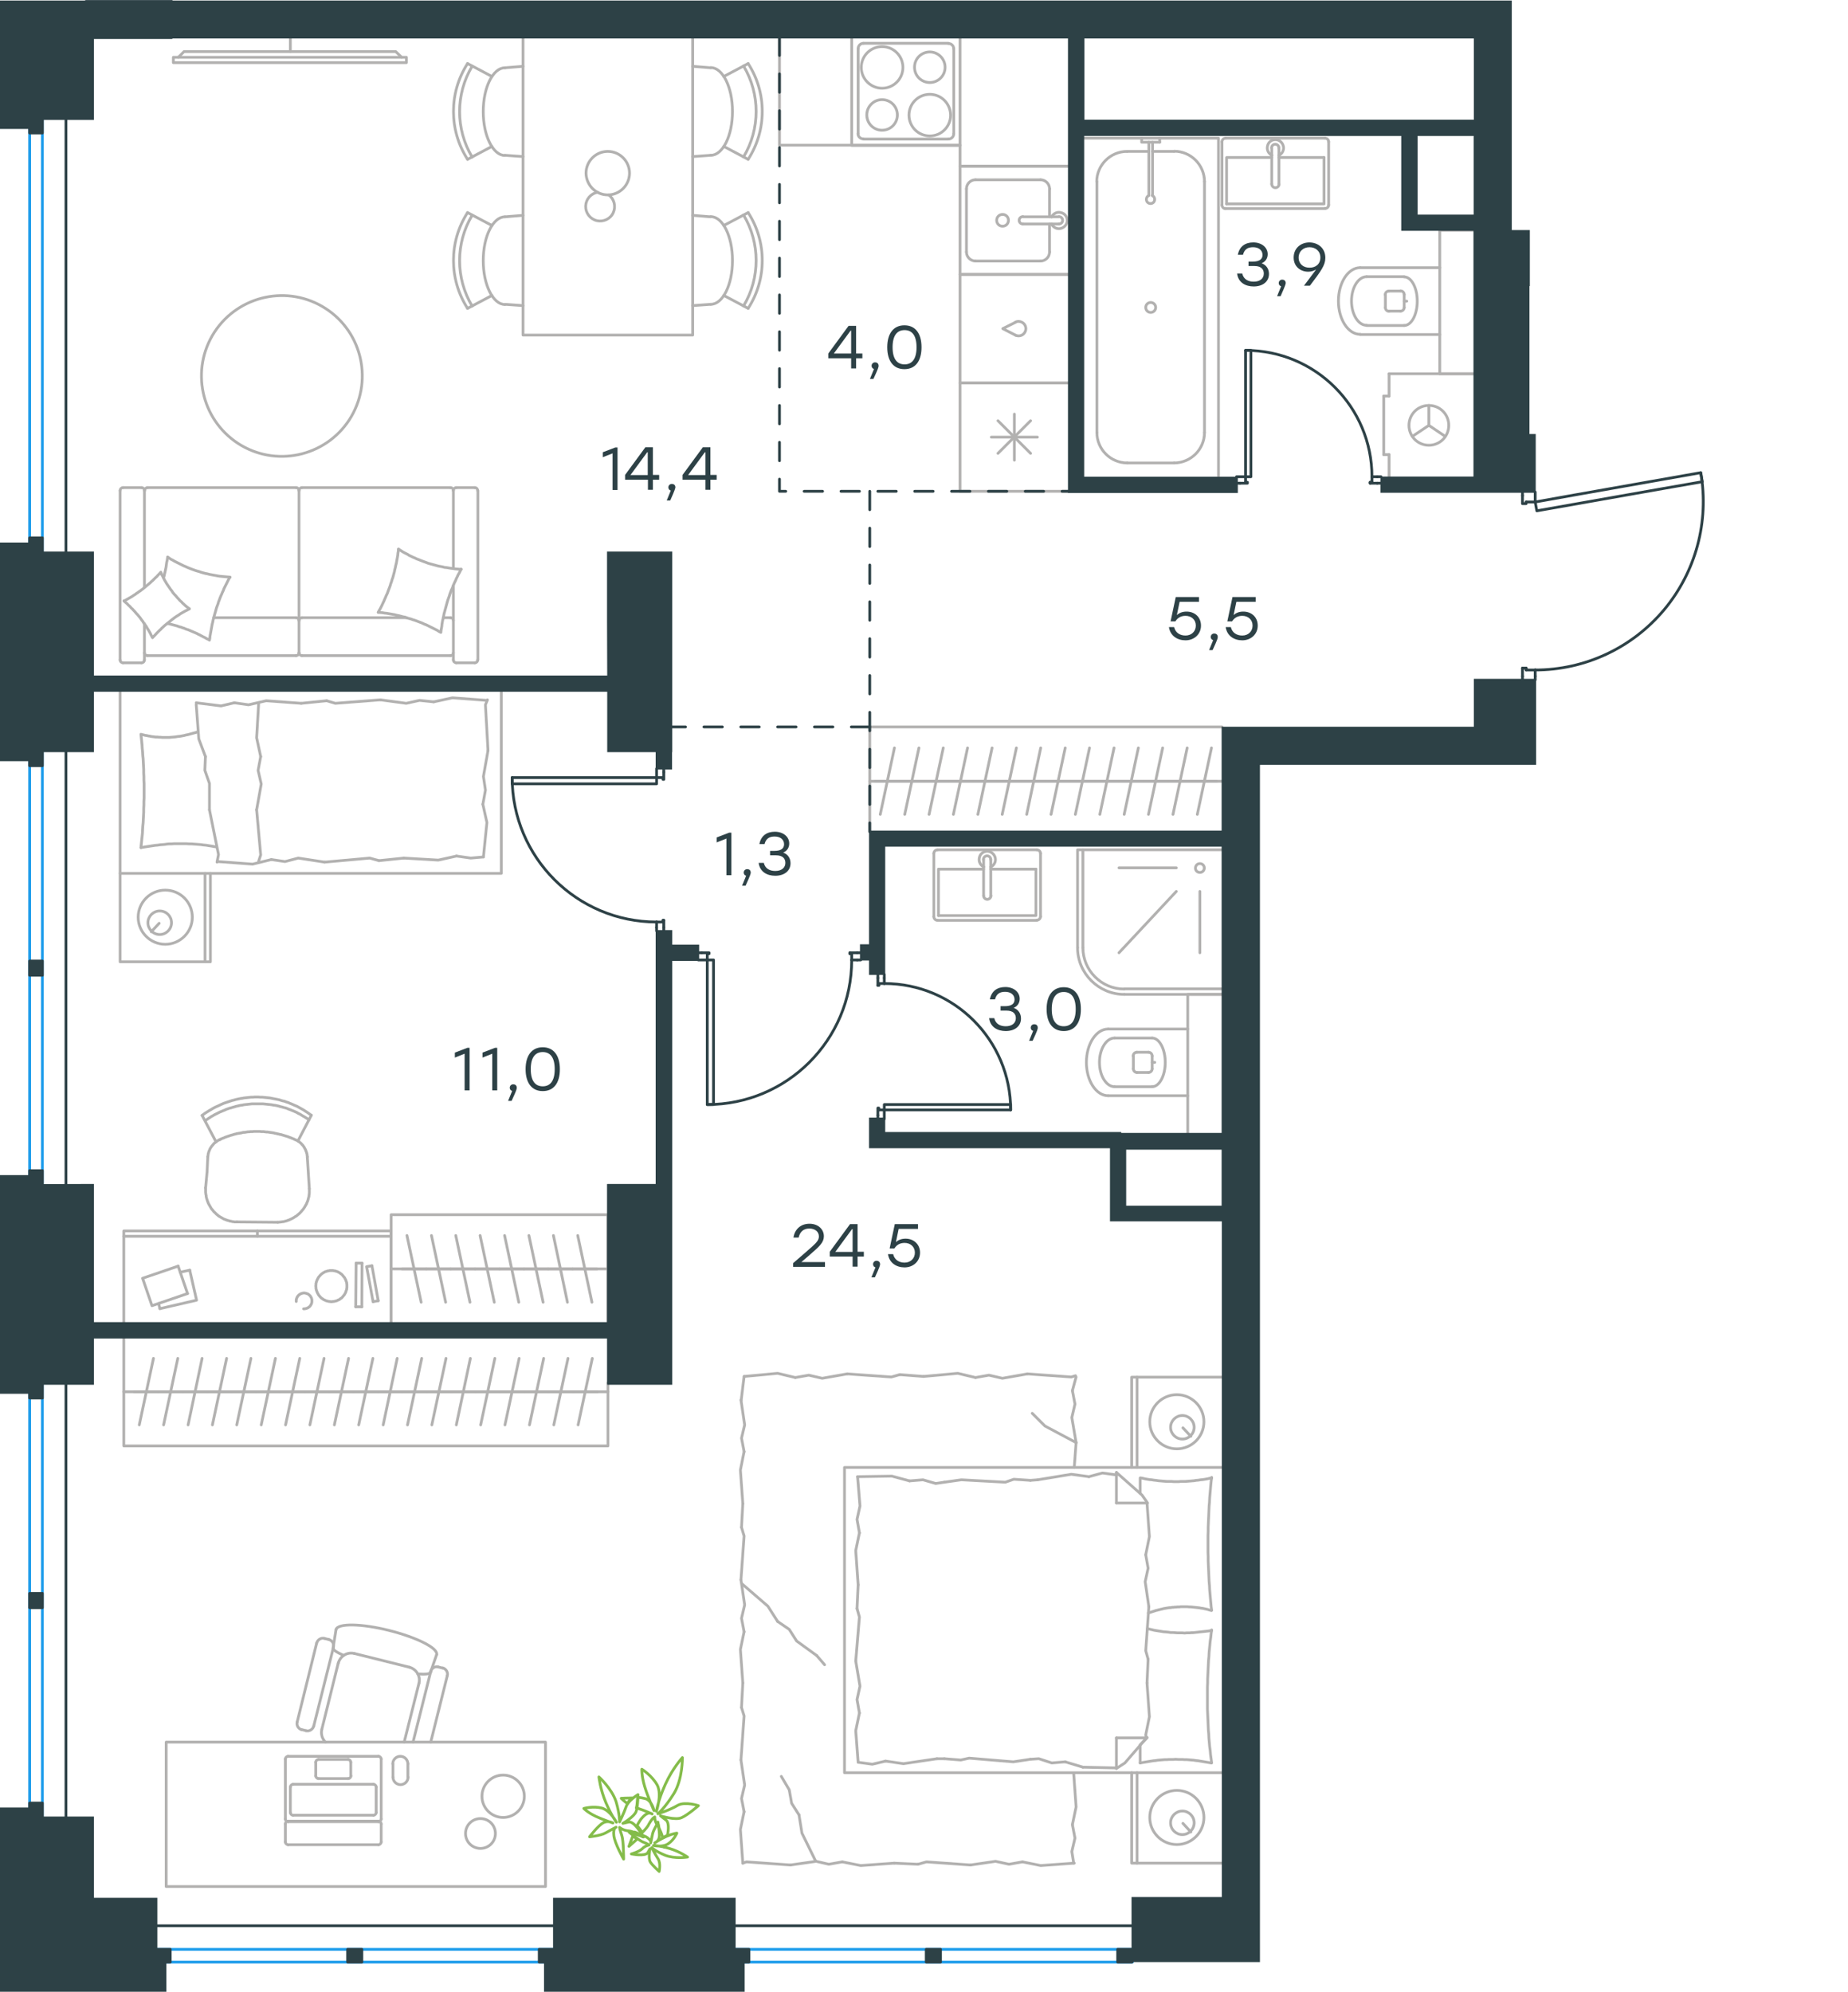 <?xml version="1.0" encoding="utf-8"?>
<!-- Generator: Adobe Illustrator 26.5.0, SVG Export Plug-In . SVG Version: 6.00 Build 0)  -->
<svg version="1.1" id="Слой_1" xmlns="http://www.w3.org/2000/svg" xmlns:xlink="http://www.w3.org/1999/xlink" x="0px" y="0px"
	 viewBox="0 0 1003.1 1081.2" style="enable-background:new 0 0 1003.1 1081.2;" xml:space="preserve">
<style type="text/css">
	.st0{fill:none;stroke:#84BC4A;stroke-width:1.5;stroke-linecap:round;stroke-linejoin:round;stroke-miterlimit:22.926;}
	.st1{fill:none;stroke:#B2B1B0;stroke-width:1.5;stroke-linecap:round;stroke-linejoin:round;stroke-miterlimit:22.926;}
	.st2{fill:none;stroke:#2D4146;stroke-width:1.5;stroke-linecap:round;stroke-linejoin:round;stroke-miterlimit:22.926;}
	.st3{fill:none;stroke:#1D9CEB;stroke-width:1.5;stroke-linecap:round;stroke-linejoin:round;stroke-miterlimit:22.926;}
	.st4{fill:#2D4146;stroke:#2D4146;stroke-miterlimit:10;}
	
		.st5{fill:none;stroke:#2D4146;stroke-width:1.5;stroke-linecap:round;stroke-linejoin:round;stroke-miterlimit:22.926;stroke-dasharray:10,10,0,0,0,0;}
	.st6{fill:#2D4146;}
</style>
<g>
	<path class="st0" d="M357.1,984.6c0,0,3.8-3.1,8.7-11c4.8-7.9,4.6-19.5,4.6-19.5s-5.3,5.7-9.3,14.6c-4,8.9-4.8,14.6-4.8,14.6
		s3.1-8.9,0.5-14.2c-2.9-5.3-8.4-8.7-8.4-8.7s-0.2,3.6,1.5,9.3c1.7,5.7,5.1,13.2,5.1,13.2s-1-5.3-4.6-6.5c-1-0.2-2.6-0.7-4.3-0.7
		c-0.2,1.7-0.2,4.1-0.7,5.7c0.2,0.2,0.7,0.2,0.7,0.2c3.8,1.2,7.9,3.1,7.9,3.1s-1.9-1.9-5.3,1.9c-1,1-1.9,2.6-2.9,4.3
		c1,1.2,2.1,2.9,2.9,3.8c1.7-1.7,3.1-3.4,3.6-4.6c1.9-3.4,3.1-3.8,3.1-3.8s-0.2,1.7,1,3.8c0.5-0.7,0.7-1,0.7-1s0.2,1.5,0.7,3.4
		c0.7,1.5,1.5,3.1,1.9,5.1c0.7-0.5,1.5-0.7,2.4-1.2l0.2-0.2c0.7-3.4,0.7-7-0.7-8.1l-3.1-2.4c0,0,8.1,2.6,11.5,1
		c3.4-1.5,9.1-6.5,9.1-6.5s-7.2-2.4-11.2-0.2C363.4,982.7,357.1,984.6,357.1,984.6z M343.2,976c-3.1,0-6,0.2-6,0.2s1.5,1.5,3.4,2.9
		C341.3,977.6,342,976.7,343.2,976z M344.4,994.5c-0.2,0.2-0.2,0.7-0.5,1c1,0.2,2.4,0.7,3.6,1l0.2-0.2
		C347.1,995.6,345.8,994.9,344.4,994.5z M343.5,996.6c-1.2,3.1-2.1,5.7-2.1,5.7s2.1-1.9,4.6-4.1
		C345.1,997.9,344.1,997.1,343.5,996.6z M360.4,1002.1c0,0.2,0.2,0.7,0.2,0.7h0.2c0-0.2,0.2-0.5,0.2-1
		C360.7,1002.1,360.7,1002.1,360.4,1002.1z"/>
	<path class="st0" d="M336.3,989c0,0,0.2-3.8-1.9-11c-2.4-7.2-9.3-13.4-9.3-13.4s0.7,6.7,3.8,14c3.1,7.2,5.7,10.6,5.7,10.6
		s-3.1-6.2-7.9-7.7c-4.8-1.2-9.8,0.2-9.8,0.2s1.9,2.1,6.5,4.3c4.6,2.1,9.3,3.6,9.3,3.6s-2.4-1.5-5.1-0.2c-2.9,1.5-7.6,7.7-7.6,7.7
		s5.7-0.5,8.7-2.1c2.9-1.7,5.7-3.1,5.7-3.1s-1.7,0.2-1.2,4.6c0.5,4.3,5.3,12.7,5.3,12.7s0-10.1-1-12.9c-1-2.9-1.2-4.3-1.2-4.3
		s1.9,1.7,5.1,1.9c2.4,0.2,5.3,2.1,7.2,3.1c0.2,0.2,0.7,0.2,0.7,0.2c-1-1.7-5.3-8.9-8.1-8.1l-3.1,0.7c0,0,6.2-3.6,7.2-6.5
		c1-2.9,1-9.1,1-9.1s-5.3,3.1-6.5,6.7C338.6,984.4,336.3,989,336.3,989z"/>
	<path class="st0" d="M353.8,1003c0,0,1.9,1.9,7.2,4.1c5.3,2.1,12.2,1,12.2,1s-4-2.9-9.6-4.6c-5.7-1.7-8.9-1.7-8.9-1.7
		s5.1,1.2,8.1-1c3.1-2.1,4.6-5.7,4.6-5.7s-2.1,0.2-5.5,1.7c-3.4,1.5-6.5,3.6-6.5,3.6s1.9-0.7,2.4-2.9s-0.7-7.9-0.7-7.9
		s-2.4,3.6-2.9,6c-0.5,2.4-1,4.8-1,4.8s0.7-1-1.9-2.9c-2.6-1.9-9.8-2.9-9.8-2.9s5.7,4.8,7.9,5.5c2.1,0.7,2.9,1.5,2.9,1.5
		s-1.9,0.2-3.6,1.9s-6,2.9-6,2.9s7.6,1.5,8.9-0.7l1.2-2.1c0,0-1,5.3,0.2,7.2s4.8,5.1,4.8,5.1s1-4.6-0.7-7
		C355.5,1006.4,353.8,1003,353.8,1003z"/>
</g>
<line class="st1" x1="660.4" y1="424.1" x2="647.1" y2="424.1"/>
<line class="st1" x1="649.9" y1="442.1" x2="657.6" y2="406"/>
<line class="st1" x1="647.1" y1="424.1" x2="633.9" y2="424.1"/>
<line class="st1" x1="636.7" y1="442.1" x2="644.4" y2="406"/>
<line class="st1" x1="633.9" y1="424.1" x2="620.7" y2="424.1"/>
<line class="st1" x1="623.4" y1="442.1" x2="631.1" y2="406"/>
<line class="st1" x1="620.7" y1="424.1" x2="607.4" y2="424.1"/>
<line class="st1" x1="610.2" y1="442.1" x2="617.9" y2="406"/>
<line class="st1" x1="607.4" y1="424.1" x2="594.2" y2="424.1"/>
<line class="st1" x1="597" y1="442.1" x2="604.7" y2="406"/>
<line class="st1" x1="594.2" y1="424.1" x2="581" y2="424.1"/>
<line class="st1" x1="583.7" y1="442.1" x2="591.4" y2="406"/>
<line class="st1" x1="581" y1="424.1" x2="567.7" y2="424.1"/>
<line class="st1" x1="570.5" y1="442.1" x2="578.2" y2="406"/>
<line class="st1" x1="567.7" y1="424.1" x2="554.5" y2="424.1"/>
<line class="st1" x1="557.3" y1="442.1" x2="564.9" y2="406"/>
<line class="st1" x1="663.3" y1="424.1" x2="472.1" y2="424.1"/>
<line class="st1" x1="554.5" y1="424.1" x2="541.3" y2="424.1"/>
<line class="st1" x1="544" y1="442.1" x2="551.7" y2="406"/>
<line class="st1" x1="541.3" y1="424.1" x2="528" y2="424.1"/>
<line class="st1" x1="530.8" y1="442.1" x2="538.5" y2="406"/>
<line class="st1" x1="528" y1="424.1" x2="514.8" y2="424.1"/>
<line class="st1" x1="517.5" y1="442.1" x2="525.2" y2="406"/>
<line class="st1" x1="514.8" y1="424.1" x2="501.5" y2="424.1"/>
<line class="st1" x1="504.3" y1="442.1" x2="512" y2="406"/>
<line class="st1" x1="501.5" y1="424.1" x2="488.3" y2="424.1"/>
<line class="st1" x1="491.1" y1="442.1" x2="498.8" y2="406"/>
<line class="st1" x1="488.3" y1="424.1" x2="475.1" y2="424.1"/>
<line class="st1" x1="477.8" y1="442.1" x2="485.5" y2="406"/>
<polyline class="st1" points="472.1,451.5 472.1,394.6 663.3,394.6 "/>
<line class="st1" x1="754" y1="246.8" x2="751.1" y2="246.8"/>
<line class="st1" x1="754" y1="215" x2="751.1" y2="215"/>
<line class="st1" x1="754" y1="258.8" x2="754" y2="246.8"/>
<line class="st1" x1="754" y1="202.9" x2="754" y2="215"/>
<polyline class="st1" points="784.5,236.9 775.6,230.9 766.6,236.9 "/>
<line class="st1" x1="775.6" y1="230.9" x2="775.6" y2="220.1"/>
<path class="st1" d="M775.6,241.7c6,0,10.8-4.8,10.8-10.8c0-6-4.8-10.8-10.8-10.8c-6,0-10.8,4.8-10.8,10.8
	C764.8,236.9,769.6,241.7,775.6,241.7"/>
<line class="st1" x1="751.1" y1="246.8" x2="751.1" y2="215"/>
<line class="st1" x1="754" y1="202.9" x2="800.1" y2="202.9"/>
<line class="st1" x1="569.7" y1="136.8" x2="569.7" y2="121.6"/>
<path class="st1" d="M544.2,122.8c1.8,0,3.2-1.4,3.2-3.2c0-1.8-1.4-3.2-3.2-3.2c-1.8,0-3.2,1.4-3.2,3.2
	C541,121.4,542.4,122.8,544.2,122.8"/>
<path class="st1" d="M555.2,117.6c-1.1,0-2,0.9-2,2c0,1.1,0.9,2,2,2"/>
<line class="st1" x1="574.8" y1="121.6" x2="555.2" y2="121.6"/>
<path class="st1" d="M574.8,121.6c1.1,0,2-0.9,2-2c0-1.1-0.9-2-2-2"/>
<line class="st1" x1="574.8" y1="117.7" x2="555.2" y2="117.7"/>
<path class="st1" d="M570.8,121.6c0.9,1.9,3,2.9,5,2.4c2-0.5,3.5-2.3,3.5-4.3c0-2.1-1.4-3.9-3.5-4.3c-2-0.5-4.1,0.5-5,2.4"/>
<path class="st1" d="M564.8,141.7c2.7,0,4.9-2.2,4.9-4.9"/>
<path class="st1" d="M569.7,102.5c0-2.7-2.2-4.9-4.9-4.9"/>
<path class="st1" d="M524.6,136.8c0,2.7,2.2,4.9,4.9,4.9"/>
<path class="st1" d="M529.5,97.6c-2.7,0-4.9,2.2-4.9,4.9"/>
<line class="st1" x1="564.8" y1="141.7" x2="529.5" y2="141.7"/>
<line class="st1" x1="524.6" y1="136.8" x2="524.6" y2="102.5"/>
<line class="st1" x1="529.5" y1="97.6" x2="564.8" y2="97.6"/>
<line class="st1" x1="569.7" y1="102.5" x2="569.7" y2="117.7"/>
<polyline class="st1" points="580,149 521.1,149 521.1,90.2 580,90.2 "/>
<line class="st1" x1="541.7" y1="246.1" x2="559.4" y2="228.4"/>
<line class="st1" x1="559.4" y1="246.1" x2="541.7" y2="228.4"/>
<line class="st1" x1="538.1" y1="237.3" x2="563.1" y2="237.3"/>
<line class="st1" x1="550.6" y1="249.8" x2="550.6" y2="224.8"/>
<line class="st1" x1="521.1" y1="207.9" x2="580" y2="207.9"/>
<polyline class="st1" points="580,266.7 521.1,266.7 521.1,207.9 "/>
<path class="st1" d="M504.7,51.2c-6.2,0-11.3,5-11.3,11.3c0,6.2,5,11.3,11.3,11.3c6.2,0,11.3-5,11.3-11.3
	C515.9,56.2,510.9,51.2,504.7,51.2"/>
<path class="st1" d="M504.7,28.2c-4.6,0-8.3,3.7-8.3,8.3c0,4.6,3.7,8.3,8.3,8.3c4.6,0,8.3-3.7,8.3-8.3C513,32,509.3,28.2,504.7,28.2
	"/>
<path class="st1" d="M478.8,25.3c-6.2,0-11.3,5-11.3,11.3c0,6.2,5.1,11.3,11.3,11.3c6.2,0,11.3-5,11.3-11.3
	C490.1,30.3,485,25.3,478.8,25.3"/>
<path class="st1" d="M478.8,54.1c-4.6,0-8.3,3.7-8.3,8.3c0,4.6,3.7,8.3,8.3,8.3c4.6,0,8.3-3.7,8.3-8.3
	C487.1,57.8,483.4,54.1,478.8,54.1"/>
<path class="st1" d="M517.7,26.5c0-1.6-1.3-2.9-2.9-2.9"/>
<path class="st1" d="M514.8,75.5c1.6,0,2.9-1.3,2.9-2.9"/>
<path class="st1" d="M468.7,23.5c-1.6,0-2.9,1.3-2.9,2.9"/>
<path class="st1" d="M465.7,72.5c0,1.6,1.3,2.9,2.9,2.9"/>
<line class="st1" x1="517.7" y1="26.5" x2="517.7" y2="72.5"/>
<line class="st1" x1="468.7" y1="23.5" x2="514.8" y2="23.5"/>
<line class="st1" x1="465.8" y1="72.5" x2="465.8" y2="26.5"/>
<line class="st1" x1="514.8" y1="75.5" x2="468.7" y2="75.5"/>
<polyline class="st1" points="521.1,20.1 521.1,78.9 462.3,78.9 462.3,20.1 "/>
<path class="st1" d="M551.3,182c1.6,0.7,3.6,0.3,4.7-1.2c1.1-1.4,1.1-3.4,0-4.8c-1.1-1.4-3.1-1.9-4.7-1.2"/>
<polyline class="st1" points="551.3,174.9 544.3,178.4 551.3,182 "/>
<line class="st1" x1="521.1" y1="149" x2="580" y2="149"/>
<polyline class="st1" points="580,207.9 521.1,207.9 521.1,149 "/>
<line class="st1" x1="606" y1="959.7" x2="587.8" y2="959.3"/>
<polyline class="st1" points="442.8,1010.4 435.3,995.1 433.7,985.2 "/>
<polyline class="st1" points="433.7,985.2 429.7,978.9 428.4,971.6 424.1,964.3 "/>
<polyline class="st1" points="584.1,783.1 567.2,774.1 560.3,767.2 "/>
<polyline class="st1" points="402.9,859.9 416.8,871.9 422.1,880.2 "/>
<line class="st1" x1="443.3" y1="898.7" x2="447.6" y2="903.7"/>
<polyline class="st1" points="422.1,880.2 428.4,884.5 432.4,890.8 443.3,898.7 "/>
<line class="st1" x1="584.1" y1="747.5" x2="582.1" y2="754.9"/>
<line class="st1" x1="584.1" y1="783.1" x2="583.1" y2="796.6"/>
<polyline class="st1" points="582.1,754.9 583.5,762.2 581.8,769.5 584.1,783.1 "/>
<polyline class="st1" points="501.3,747.2 519.9,745.5 529.5,747.8 "/>
<polyline class="st1" points="557.7,745.8 581.5,747.5 583.8,746.8 "/>
<polyline class="st1" points="529.5,747.8 536.8,746.5 544.1,748.2 557.7,745.8 "/>
<polyline class="st1" points="403.9,747.2 422.1,745.5 431.7,747.8 "/>
<polyline class="st1" points="459.9,745.8 483.8,747.5 488.4,746.2 "/>
<polyline class="st1" points="431.7,747.8 439,746.5 446.3,748.2 459.9,745.8 "/>
<line class="st1" x1="488.4" y1="746.2" x2="501.3" y2="747.2"/>
<polyline class="st1" points="403.2,816.2 401.9,798 403.9,788 "/>
<polyline class="st1" points="403.9,788 402.5,780.7 404.2,773.5 402.2,759.9 "/>
<line class="st1" x1="402.3" y1="760.3" x2="403.9" y2="747.2"/>
<polyline class="st1" points="403.2,913.6 401.9,895.4 403.9,885.8 "/>
<polyline class="st1" points="402.2,857.6 403.9,833.8 402.5,829.1 "/>
<polyline class="st1" points="403.9,885.8 402.5,878.5 404.2,871.2 402.2,857.6 "/>
<line class="st1" x1="402.5" y1="829.1" x2="403.2" y2="816.2"/>
<polyline class="st1" points="403.2,1011.4 401.9,993.1 403.9,983.5 "/>
<polyline class="st1" points="402.2,955.4 403.9,931.5 402.5,926.9 "/>
<polyline class="st1" points="403.9,983.5 402.5,976.3 404.2,969 402.2,955.4 "/>
<line class="st1" x1="402.5" y1="926.9" x2="403.2" y2="913.6"/>
<polyline class="st1" points="485.4,1011.4 467.2,1012.7 457.2,1010.7 "/>
<polyline class="st1" points="429.1,1012.4 405.2,1010.7 403.2,1011.4 "/>
<polyline class="st1" points="457.2,1010.7 449.9,1012 443,1010.4 429.1,1012.4 "/>
<polyline class="st1" points="583.1,1011.4 564.9,1012.7 555,1010.7 "/>
<polyline class="st1" points="526.8,1012.4 502.9,1010.7 498.3,1012 "/>
<polyline class="st1" points="555,1010.7 547.7,1012 540.4,1010.4 526.8,1012.4 "/>
<line class="st1" x1="498.3" y1="1012" x2="485.4" y2="1011.4"/>
<polyline class="st1" points="582.8,962.7 584.1,980.9 582.1,990.5 "/>
<polyline class="st1" points="582.1,990.5 583.5,997.8 581.8,1005.1 582.8,1011.4 "/>
<polyline class="st1" points="622.6,913.6 623.9,931.9 621.9,941.8 622.2,943.4 "/>
<polyline class="st1" points="622.6,815.9 623.9,834.1 621.9,844 "/>
<polyline class="st1" points="623.6,872.2 621.9,896.1 623.2,900.7 "/>
<polyline class="st1" points="621.9,844 623.2,851.3 621.6,858.6 623.6,872.2 "/>
<line class="st1" x1="623.2" y1="900.7" x2="622.6" y2="913.6"/>
<polyline class="st1" points="618.9,957 620.1,956.8 621.3,956.6 622.5,956.4 623.7,956.2 624.9,956 626.1,955.8 627.3,955.7 
	628.5,955.5 629.7,955.4 630.9,955.3 632.2,955.2 633.4,955.2 634.6,955.1 635.8,955.1 637,955.1 638.1,955 639.4,955.1 
	640.6,955.1 641.8,955.1 643,955.2 644.3,955.2 645.5,955.3 646.7,955.4 647.9,955.5 649.1,955.7 650.3,955.8 651.4,956 
	652.6,956.2 653.8,956.4 655,956.6 656.2,956.8 657.4,957 "/>
<polyline class="st1" points="657.7,957 657.4,954.8 657.1,952.6 656.9,950.3 656.6,948.1 656.4,945.8 656.2,943.6 656.1,941.3 
	655.9,939.1 655.8,936.8 655.7,934.6 655.6,932.3 655.5,930.1 655.4,927.8 655.4,925.5 655.4,923.2 655.4,920.9 655.4,919.3 
	655.4,917.7 655.4,915.6 655.5,913.6 655.5,911.5 655.6,909.5 655.7,907.4 655.8,905.3 655.9,903.3 656,901.2 656.2,899.2 
	656.3,897.1 656.5,895 656.7,893 656.9,890.9 657.2,888.9 657.4,886.8 657.7,884.8 "/>
<polyline class="st1" points="563.3,803.3 581.5,800.3 591.1,801.6 "/>
<polyline class="st1" points="591.1,801.6 598.4,799.6 605.7,800.6 606.3,800.6 "/>
<line class="st1" x1="559.3" y1="803.6" x2="563.3" y2="803.3"/>
<polyline class="st1" points="512.6,804.6 521.8,803.3 545.7,804.6 550.3,803 559.3,803.6 "/>
<polyline class="st1" points="465.5,801.6 484.1,801.3 493.7,803.9 "/>
<polyline class="st1" points="493.7,803.9 501,803.3 507.9,805.3 512.6,804.6 "/>
<polyline class="st1" points="508.6,954.7 490.4,957.4 480.7,956 "/>
<polyline class="st1" points="480.7,956 473.5,957.7 466.2,956.7 "/>
<line class="st1" x1="512.6" y1="954.7" x2="508.6" y2="954.7"/>
<polyline class="st1" points="559.3,955 550,956.4 526.1,954.4 521.5,955.4 512.6,954.7 "/>
<line class="st1" x1="587.8" y1="959.3" x2="578.2" y2="956.4"/>
<polyline class="st1" points="578.2,956.4 570.9,957 563.9,954.7 559.3,955 "/>
<polyline class="st1" points="657.7,885.1 655.8,885.4 654,885.6 652.1,885.8 651.2,885.9 650.3,886 649.4,886.1 648.4,886.2 
	647.5,886.3 646.6,886.3 645.7,886.4 644.9,886.4 644,886.4 643.1,886.5 641.8,886.4 640.5,886.4 639.2,886.4 637.9,886.3 
	636.7,886.2 635.4,886.2 634.1,886 632.9,885.9 631.6,885.8 630.4,885.6 629.1,885.4 627.9,885.2 626.6,885 625.4,884.7 
	624.1,884.4 622.9,884.1 "/>
<polyline class="st1" points="657.7,802.3 656.5,802.5 655.3,802.8 654.1,803 652.9,803.2 651.7,803.3 650.5,803.5 649.3,803.6 
	648.1,803.8 646.9,803.9 645.7,804 644.4,804.1 643.2,804.2 642,804.2 640.8,804.2 639.7,804.3 638.5,804.3 637.2,804.3 636,804.2 
	634.8,804.2 633.6,804.2 632.3,804.1 631.1,804 629.9,803.9 628.7,803.8 627.5,803.6 626.4,803.5 625.2,803.3 624,803.2 622.8,803 
	621.6,802.8 620.4,802.5 619.3,802.3 "/>
<polyline class="st1" points="623.3,875.6 623.9,875.4 624.6,875.2 625.2,875 625.8,874.8 626.4,874.6 627,874.4 627.6,874.2 
	628.2,874.1 628.8,873.9 629.4,873.8 630,873.6 630.6,873.5 631.7,873.2 632.9,873 634.1,872.8 634.7,872.7 635.3,872.7 
	635.9,872.6 636.5,872.5 637.1,872.5 637.7,872.4 638.3,872.4 639,872.3 639.6,872.3 640.2,872.3 640.8,872.2 641.5,872.2 
	642.1,872.2 642.8,872.2 643.7,872.2 644.6,872.2 645.6,872.3 646.5,872.3 647.4,872.4 648.3,872.5 649.3,872.6 650.2,872.7 
	651.1,872.8 652,873 652.9,873.1 653.8,873.3 654.7,873.5 655.6,873.7 656.5,874 657.4,874.2 "/>
<polyline class="st1" points="657.7,874.2 657.4,872 657.2,869.7 657,867.5 656.8,865.2 656.6,863 656.5,860.8 656.3,858.5 
	656.2,856.3 656.1,854 656,851.7 655.9,849.5 655.8,847.2 655.8,844.9 655.7,842.7 655.7,840.4 655.7,838.1 655.7,835.8 
	655.7,833.6 655.8,831.3 655.8,829.1 655.9,826.8 656,824.5 656.1,822.3 656.2,820 656.3,817.7 656.5,815.5 656.6,813.2 656.8,811 
	657,808.7 657.2,806.4 657.4,804.2 657.7,802 "/>
<polyline class="st1" points="465.8,860.3 464.5,841.7 466.5,832.1 "/>
<polyline class="st1" points="466.5,832.1 465.2,824.8 466.8,817.5 465.5,801.6 "/>
<polyline class="st1" points="465.8,956.7 464.5,939.5 466.5,929.9 "/>
<polyline class="st1" points="464.5,901.7 466.5,877.8 465.2,873.2 "/>
<polyline class="st1" points="466.5,929.9 465.2,922.6 466.8,915.3 464.5,901.7 "/>
<line class="st1" x1="465.2" y1="873.2" x2="465.8" y2="860.3"/>
<line class="st1" x1="606" y1="799.3" x2="606" y2="815.9"/>
<polyline class="st1" points="622.6,943.1 610.6,957 606,960 "/>
<line class="st1" x1="622.6" y1="815.9" x2="606" y2="815.9"/>
<line class="st1" x1="618.9" y1="957" x2="618.9" y2="947.4"/>
<polyline class="st1" points="606,799.3 619.9,811.6 622.9,815.9 "/>
<line class="st1" x1="606" y1="960" x2="606" y2="943.4"/>
<polyline class="st1" points="618.9,947.1 622.6,943.4 606,943.4 "/>
<line class="st1" x1="618.9" y1="810.7" x2="618.9" y2="802.3"/>
<line class="st1" x1="642.1" y1="989.8" x2="646.4" y2="994.5"/>
<path class="st1" d="M641.8,995.9c3.5,0,6.4-2.9,6.4-6.4c0-3.5-2.9-6.4-6.4-6.4c-3.5,0-6.4,2.9-6.4,6.4
	C635.4,993.1,638.3,995.9,641.8,995.9"/>
<path class="st1" d="M638.8,1001.3c8.1,0,14.7-6.6,14.7-14.7c0-8.1-6.6-14.7-14.7-14.7c-8.1,0-14.7,6.6-14.7,14.7
	C624.1,994.7,630.7,1001.3,638.8,1001.3"/>
<line class="st1" x1="642.1" y1="775.1" x2="646.4" y2="779.7"/>
<path class="st1" d="M641.8,781.2c3.5,0,6.4-2.9,6.4-6.4c0-3.5-2.9-6.4-6.4-6.4c-3.5,0-6.4,2.9-6.4,6.4
	C635.4,778.3,638.3,781.2,641.8,781.2"/>
<path class="st1" d="M638.8,786.5c8.1,0,14.7-6.6,14.7-14.7c0-8.1-6.6-14.7-14.7-14.7c-8.1,0-14.7,6.6-14.7,14.7
	C624.1,779.9,630.7,786.5,638.8,786.5"/>
<line class="st1" x1="617.2" y1="962.3" x2="617.2" y2="1011.4"/>
<line class="st1" x1="617.2" y1="747.6" x2="617.2" y2="796.6"/>
<polyline class="st1" points="663.3,1011.4 614.3,1011.4 614.3,962.3 "/>
<polyline class="st1" points="663.3,747.6 614.3,747.6 614.3,796.6 "/>
<polyline class="st1" points="663.3,962.3 458.4,962.3 458.4,796.6 663.3,796.6 "/>
<line class="st1" x1="611.8" y1="82.2" x2="623.6" y2="82.2"/>
<path class="st1" d="M623.6,106.1c-1,0.5-1.5,1.5-1.3,2.6c0.2,1.1,1.2,1.8,2.2,1.8c1.1,0,2-0.7,2.2-1.8c0.2-1.1-0.3-2.1-1.3-2.6"/>
<line class="st1" x1="623.6" y1="77.2" x2="623.6" y2="106.1"/>
<line class="st1" x1="625.6" y1="77.2" x2="625.6" y2="106.1"/>
<line class="st1" x1="629.5" y1="77.2" x2="629.5" y2="75"/>
<polyline class="st1" points="629.5,77.2 619.7,77.2 619.7,75 "/>
<path class="st1" d="M624.6,164.2c-1.5,0-2.7,1.2-2.7,2.7c0,1.5,1.2,2.7,2.7,2.7c1.5,0,2.7-1.2,2.7-2.7
	C627.3,165.4,626.1,164.2,624.6,164.2"/>
<path class="st1" d="M611.8,82.2c-9.1,0-16.5,7.4-16.5,16.5"/>
<path class="st1" d="M653.8,98.6c0-9.1-7.4-16.5-16.5-16.5"/>
<path class="st1" d="M595.4,234.8c0,9.1,7.4,16.5,16.5,16.5"/>
<path class="st1" d="M637.3,251.3c9.1,0,16.5-7.4,16.5-16.5"/>
<line class="st1" x1="637.3" y1="82.2" x2="625.6" y2="82.2"/>
<line class="st1" x1="595.4" y1="98.6" x2="595.4" y2="234.8"/>
<line class="st1" x1="611.8" y1="251.3" x2="637.3" y2="251.3"/>
<line class="st1" x1="653.8" y1="234.8" x2="653.8" y2="98.6"/>
<polyline class="st1" points="661.4,258.8 661.4,75 587.8,75 "/>
<line class="st1" x1="625.4" y1="576.7" x2="626.8" y2="576.7"/>
<path class="st1" d="M617.1,571.2c-1.1,0-2,0.9-2,2"/>
<path class="st1" d="M615.2,580.2c0,1.1,0.9,2,2,2"/>
<path class="st1" d="M625.4,573.2c0-1.1-0.9-2-2-2"/>
<path class="st1" d="M623.4,582.2c1.1,0,2-0.9,2-2"/>
<line class="st1" x1="623.4" y1="571.2" x2="617.1" y2="571.2"/>
<line class="st1" x1="615.2" y1="573.2" x2="615.2" y2="580.2"/>
<line class="st1" x1="617.1" y1="582.2" x2="623.4" y2="582.2"/>
<line class="st1" x1="625.4" y1="580.2" x2="625.4" y2="573.2"/>
<path class="st1" d="M625.4,589.9c3.9,0,7.1-5.9,7.1-13.2c0-7.3-3.2-13.2-7.1-13.2"/>
<line class="st1" x1="605" y1="563.5" x2="625.4" y2="563.5"/>
<path class="st1" d="M605,563.5c-4.5,0-8.2,5.9-8.2,13.2c0,7.3,3.7,13.2,8.2,13.2"/>
<line class="st1" x1="605" y1="589.9" x2="625.4" y2="589.9"/>
<path class="st1" d="M601.5,558.6c-6.5,0-11.8,8.1-11.8,18.1c0,10,5.3,18.1,11.8,18.1"/>
<line class="st1" x1="601.6" y1="558.6" x2="644.7" y2="558.6"/>
<line class="st1" x1="601.6" y1="594.8" x2="644.7" y2="594.8"/>
<polyline class="st1" points="663.3,539.8 644.7,539.8 644.7,615.3 "/>
<line class="st1" x1="537.8" y1="471.8" x2="562.3" y2="471.8"/>
<polyline class="st1" points="533.9,471.8 509.4,471.8 509.4,497 "/>
<polyline class="st1" points="509.4,497 562.3,497 562.3,471.8 "/>
<path class="st1" d="M562.8,499.5c1.1,0,2-0.9,2-2"/>
<path class="st1" d="M506.9,497.6c0,1.1,0.9,2,2,2"/>
<path class="st1" d="M564.8,463.3c0-1.1-0.9-2-2-2"/>
<path class="st1" d="M508.9,461.3c-1.1,0-2,0.9-2,2"/>
<path class="st1" d="M533.9,486.2c0,1.1,0.9,2,2,2c1.1,0,2-0.9,2-2"/>
<line class="st1" x1="537.8" y1="466.6" x2="537.8" y2="486.2"/>
<path class="st1" d="M537.8,466.6c0-1.1-0.9-2-2-2c-1.1,0-2,0.9-2,2"/>
<line class="st1" x1="533.9" y1="466.6" x2="533.9" y2="486.2"/>
<path class="st1" d="M537.8,470.6c1.9-0.9,2.9-3,2.4-5c-0.5-2-2.3-3.5-4.3-3.5c-2.1,0-3.9,1.4-4.3,3.5c-0.5,2,0.5,4.1,2.4,5"/>
<line class="st1" x1="564.8" y1="463.3" x2="564.8" y2="497.6"/>
<line class="st1" x1="562.8" y1="499.6" x2="508.9" y2="499.6"/>
<line class="st1" x1="506.9" y1="497.6" x2="506.9" y2="463.3"/>
<line class="st1" x1="508.9" y1="461.3" x2="562.8" y2="461.3"/>
<polyline class="st1" points="76.5,460.1 77.8,459.9 79,459.7 80.3,459.5 81.6,459.3 82.9,459.1 84.2,458.9 85.5,458.8 86.8,458.6 
	88.1,458.5 89.4,458.4 90.7,458.2 92,458.1 93.3,458.1 94.5,458 95.8,458 97.1,458 98.4,458 99.8,458 101.1,458 102.5,458.1 
	103.8,458.1 105.1,458.2 106.5,458.3 107.8,458.4 109.1,458.5 110.4,458.7 111.7,458.8 112.3,458.9 112.9,459 113.5,459.1 
	114.2,459.2 114.8,459.3 115.4,459.4 115.9,459.5 116.5,459.6 117.1,459.7 117.6,459.8 "/>
<polyline class="st1" points="107.5,397.2 106.4,397.6 105.3,397.9 104.2,398.2 103.1,398.5 102,398.8 100.9,399 99.8,399.3 
	98.7,399.5 97.6,399.7 96.5,399.8 95.3,400 94.2,400.1 93.1,400.2 91.9,400.3 90.8,400.3 89.7,400.3 88.8,400.3 88,400.3 
	87.1,400.2 86.3,400.2 85.5,400.1 84.6,400.1 83.8,400 83,399.9 82.1,399.8 81.3,399.6 80.5,399.5 79.7,399.3 78.9,399.2 78.1,399 
	77.3,398.8 76.5,398.6 76.7,400.5 76.9,402.4 77.1,404.3 77.2,406.2 77.4,408.1 77.5,410 77.7,411.9 77.8,413.9 77.9,415.8 
	78,417.7 78,419.6 78.1,421.6 78.1,423.5 78.2,425.5 78.2,427.4 78.2,429.4 78.2,431.3 78.2,433.2 78.1,435.1 78.1,437 78,439 
	78,440.9 77.9,442.8 77.8,444.7 77.7,446.7 77.5,448.6 77.4,450.5 77.3,452.5 77.1,454.4 76.9,456.3 76.7,458.2 76.5,460.1 "/>
<polyline class="st1" points="111.5,410.7 107.9,401.1 106.5,382.4 "/>
<polyline class="st1" points="117.8,468 118.6,463.9 113.7,439.6 "/>
<polyline class="st1" points="113.7,439.6 113.7,425.3 111.2,418.2 111.5,410.7 "/>
<polyline class="st1" points="106.5,381.5 120,383.2 127.2,381.5 "/>
<polyline class="st1" points="262.1,436.6 264.3,446.5 262.4,465.2 "/>
<polyline class="st1" points="264.6,379.9 263.5,382.6 264.9,407.4 "/>
<polyline class="st1" points="264.9,407.4 262.4,421.5 263.5,428.9 262.1,436.6 "/>
<polyline class="st1" points="247.8,464.7 237.9,466.9 219.2,465.8 "/>
<polyline class="st1" points="262.4,465.2 255.5,465.8 247.8,464.7 "/>
<polyline class="st1" points="147.3,466.6 137.1,469.1 118.4,467.7 "/>
<polyline class="st1" points="205.7,467.2 200.7,465.8 176.2,468 "/>
<polyline class="st1" points="176.2,468 161.9,465.8 154.7,467.7 147.3,466.6 "/>
<line class="st1" x1="219.2" y1="465.8" x2="205.7" y2="467.2"/>
<polyline class="st1" points="127.2,381.5 134.9,382.6 144.5,380.4 163.5,381.8 "/>
<polyline class="st1" points="235.4,381 245.6,378.8 264.3,380.2 "/>
<polyline class="st1" points="177.3,380.4 182,381.8 206.5,379.9 "/>
<polyline class="st1" points="206.5,379.9 220.5,381.8 227.7,380.2 235.4,381 "/>
<line class="st1" x1="163.5" y1="381.8" x2="177.3" y2="380.4"/>
<polyline class="st1" points="141.5,410.7 139.3,400.5 140.4,381.8 "/>
<polyline class="st1" points="140.4,467.5 141.5,464.1 139.3,439.6 "/>
<polyline class="st1" points="139.3,439.6 141.8,425.6 140.1,418.2 141.5,410.7 "/>
<line class="st1" x1="86.4" y1="501.2" x2="82.1" y2="505.8"/>
<path class="st1" d="M86.7,494.5c-3.5,0-6.4,2.9-6.4,6.4c0,3.5,2.9,6.4,6.4,6.4c3.5,0,6.4-2.9,6.4-6.4
	C93.1,497.4,90.3,494.5,86.7,494.5"/>
<polyline class="st1" points="272.1,375 272.1,474.1 65.2,474.1 65.2,375 "/>
<path class="st1" d="M89.7,483.2c-8.1,0-14.7,6.6-14.7,14.7c0,8.1,6.6,14.7,14.7,14.7c8.1,0,14.7-6.6,14.7-14.7
	C104.4,489.8,97.9,483.2,89.7,483.2"/>
<line class="st1" x1="111.3" y1="522.1" x2="111.3" y2="474.1"/>
<polyline class="st1" points="65.2,474.1 65.2,522.1 114.2,522.1 114.2,474.1 "/>
<line class="st1" x1="218.2" y1="688.8" x2="231.4" y2="688.8"/>
<line class="st1" x1="228.6" y1="706.9" x2="220.9" y2="670.7"/>
<line class="st1" x1="231.4" y1="688.8" x2="244.6" y2="688.8"/>
<line class="st1" x1="241.9" y1="706.9" x2="234.2" y2="670.7"/>
<line class="st1" x1="212.3" y1="688.8" x2="329.9" y2="688.8"/>
<line class="st1" x1="244.6" y1="688.8" x2="257.9" y2="688.8"/>
<line class="st1" x1="255.1" y1="706.9" x2="247.4" y2="670.7"/>
<line class="st1" x1="257.9" y1="688.8" x2="271.1" y2="688.8"/>
<line class="st1" x1="268.3" y1="706.9" x2="260.6" y2="670.7"/>
<line class="st1" x1="271.1" y1="688.8" x2="284.4" y2="688.8"/>
<line class="st1" x1="281.6" y1="706.9" x2="273.9" y2="670.7"/>
<line class="st1" x1="284.4" y1="688.8" x2="297.6" y2="688.8"/>
<line class="st1" x1="294.8" y1="706.9" x2="287.1" y2="670.7"/>
<line class="st1" x1="297.6" y1="688.8" x2="310.8" y2="688.8"/>
<line class="st1" x1="308" y1="706.9" x2="300.4" y2="670.7"/>
<line class="st1" x1="310.8" y1="688.8" x2="324.1" y2="688.8"/>
<line class="st1" x1="321.3" y1="706.9" x2="313.6" y2="670.7"/>
<polyline class="st1" points="329.9,718.2 329.9,659.4 212.3,659.4 212.3,718.2 "/>
<line class="st1" x1="762.2" y1="163.5" x2="763.6" y2="163.5"/>
<path class="st1" d="M752,167c0,1.1,0.9,2,2,2"/>
<path class="st1" d="M753.9,158c-1.1,0-2,0.9-2,2"/>
<path class="st1" d="M760.2,168.9c1.1,0,2-0.9,2-2"/>
<path class="st1" d="M762.2,159.9c0-1.1-0.9-2-2-2"/>
<line class="st1" x1="760.2" y1="168.9" x2="753.9" y2="168.9"/>
<line class="st1" x1="752" y1="167" x2="752" y2="159.9"/>
<line class="st1" x1="753.9" y1="158" x2="760.2" y2="158"/>
<line class="st1" x1="762.2" y1="159.9" x2="762.2" y2="167"/>
<path class="st1" d="M762.2,176.7c3.9,0,7.1-5.9,7.1-13.2c0-7.3-3.2-13.2-7.1-13.2"/>
<line class="st1" x1="741.8" y1="176.7" x2="762.2" y2="176.7"/>
<path class="st1" d="M741.8,150.2c-4.5,0-8.2,5.9-8.2,13.2c0,7.3,3.7,13.2,8.2,13.2"/>
<line class="st1" x1="741.8" y1="150.2" x2="762.2" y2="150.2"/>
<path class="st1" d="M738.3,145.3c-6.5,0-11.8,8.1-11.8,18.1s5.3,18.1,11.8,18.1"/>
<line class="st1" x1="738.3" y1="181.6" x2="781.5" y2="181.6"/>
<line class="st1" x1="738.3" y1="145.3" x2="781.5" y2="145.3"/>
<polyline class="st1" points="800.1,202.9 781.5,202.9 781.5,125 800.1,125 "/>
<path class="st1" d="M584.9,514.4c0,14,11.4,25.4,25.4,25.4"/>
<path class="st1" d="M587.8,514.4c0,12.4,10.1,22.5,22.4,22.5"/>
<line class="st1" x1="638.5" y1="483.9" x2="607.4" y2="517.2"/>
<line class="st1" x1="638.5" y1="471.1" x2="607.4" y2="471.1"/>
<line class="st1" x1="651.3" y1="483.9" x2="651.3" y2="517.2"/>
<path class="st1" d="M651.3,473.6c1.4,0,2.4-1.1,2.4-2.4c0-1.4-1.1-2.4-2.4-2.4c-1.4,0-2.4,1.1-2.4,2.4
	C648.8,472.5,649.9,473.6,651.3,473.6"/>
<line class="st1" x1="610.3" y1="536.8" x2="663.3" y2="536.8"/>
<line class="st1" x1="587.8" y1="461.3" x2="587.8" y2="514.4"/>
<line class="st1" x1="610.3" y1="539.8" x2="663.3" y2="539.8"/>
<polyline class="st1" points="663.3,461.3 584.9,461.3 584.9,514.4 "/>
<line class="st1" x1="694.2" y1="85.5" x2="718.7" y2="85.5"/>
<polyline class="st1" points="690.3,85.5 665.8,85.5 665.8,110.7 "/>
<polyline class="st1" points="665.8,110.7 718.7,110.7 718.7,85.5 "/>
<path class="st1" d="M719.2,113.2c1.1,0,2-0.9,2-2"/>
<path class="st1" d="M663.3,111.3c0,1.1,0.9,2,2,2"/>
<path class="st1" d="M721.2,77c0-1.1-0.9-2-2-2"/>
<path class="st1" d="M665.3,75c-1.1,0-2,0.9-2,2"/>
<path class="st1" d="M690.3,99.9c0,1.1,0.9,2,2,2c1.1,0,2-0.9,2-2"/>
<line class="st1" x1="694.2" y1="80.3" x2="694.2" y2="99.9"/>
<path class="st1" d="M694.2,80.3c0-1.1-0.9-2-2-2c-1.1,0-2,0.9-2,2"/>
<line class="st1" x1="690.3" y1="80.3" x2="690.3" y2="99.9"/>
<path class="st1" d="M694.2,84.3c1.9-0.9,2.9-3,2.4-5c-0.5-2-2.3-3.5-4.3-3.5c-2.1,0-3.9,1.4-4.3,3.5c-0.5,2,0.5,4.1,2.4,5"/>
<line class="st1" x1="721.2" y1="77" x2="721.2" y2="111.3"/>
<line class="st1" x1="719.2" y1="113.2" x2="665.3" y2="113.2"/>
<line class="st1" x1="663.3" y1="111.3" x2="663.3" y2="77"/>
<line class="st1" x1="665.3" y1="75" x2="719.2" y2="75"/>
<path class="st1" d="M226.8,908.7c4.2,0.3,6.7,0,6.9-0.9"/>
<path class="st1" d="M180.8,894.6c-0.2,0.9,1.8,2.3,5.7,4"/>
<line class="st1" x1="237" y1="898.2" x2="233.7" y2="907.8"/>
<line class="st1" x1="182.4" y1="884.6" x2="180.8" y2="894.6"/>
<path class="st1" d="M237,898.2c0.9-3.5-10.7-9.3-25.7-13.1c-15.1-3.8-28-4-28.9-0.5"/>
<path class="st1" d="M237.9,904.9c-1.8-0.5-3.7,0.7-4.2,2.5"/>
<path class="st1" d="M242.8,909.6c0.5-1.8-0.7-3.7-2.5-4.2"/>
<line class="st1" x1="224.2" y1="945.7" x2="233.8" y2="907.4"/>
<line class="st1" x1="237.9" y1="904.9" x2="240.3" y2="905.5"/>
<line class="st1" x1="242.8" y1="909.6" x2="233.8" y2="945.7"/>
<line class="st1" x1="192.4" y1="897.6" x2="222.1" y2="905"/>
<path class="st1" d="M227.4,913.8c1-3.9-1.4-7.8-5.3-8.8"/>
<line class="st1" x1="227.4" y1="913.8" x2="219.4" y2="945.7"/>
<path class="st1" d="M192.4,897.6c-3.9-1-7.8,1.4-8.8,5.3"/>
<path class="st1" d="M174.7,938.7c-0.6,2.5,0.1,5.2,2,7"/>
<line class="st1" x1="183.6" y1="902.8" x2="174.7" y2="938.7"/>
<path class="st1" d="M181,894.2c0.5-1.8-0.7-3.7-2.5-4.2"/>
<path class="st1" d="M176.1,889.4c-1.8-0.5-3.7,0.7-4.2,2.5"/>
<path class="st1" d="M166.1,939.5c1.8,0.5,3.7-0.7,4.2-2.5"/>
<path class="st1" d="M161.3,934.8c-0.5,1.8,0.7,3.7,2.5,4.2"/>
<line class="st1" x1="170.3" y1="937" x2="181" y2="894.2"/>
<line class="st1" x1="178.5" y1="890" x2="176.1" y2="889.4"/>
<line class="st1" x1="171.9" y1="891.9" x2="161.3" y2="934.8"/>
<line class="st1" x1="163.8" y1="938.9" x2="166.1" y2="939.5"/>
<path class="st1" d="M268.9,995.3c0-4.5-3.6-8.1-8.1-8.1c-4.5,0-8.1,3.6-8.1,8.1c0,4.5,3.6,8.1,8.1,8.1
	C265.3,1003.4,268.9,999.8,268.9,995.3"/>
<path class="st1" d="M284.6,975.1c0-6.4-5.2-11.5-11.5-11.5c-6.4,0-11.5,5.2-11.5,11.5c0,6.4,5.2,11.5,11.5,11.5
	C279.4,986.6,284.6,981.5,284.6,975.1"/>
<path class="st1" d="M213.3,964.7c0,2.2,1.8,4.1,4.1,4.1c2.2,0,4.1-1.8,4.1-4.1"/>
<path class="st1" d="M221.4,957.5c0-2.2-1.8-4.1-4.1-4.1c-2.2,0-4.1,1.8-4.1,4.1"/>
<line class="st1" x1="221.4" y1="964.8" x2="221.4" y2="957.5"/>
<line class="st1" x1="213.3" y1="957.5" x2="213.3" y2="964.8"/>
<path class="st1" d="M190.4,956.6c0-0.8-0.7-1.5-1.5-1.5"/>
<path class="st1" d="M189,965.5c0.8,0,1.5-0.7,1.5-1.5"/>
<path class="st1" d="M171.4,964c0,0.8,0.7,1.5,1.5,1.5"/>
<path class="st1" d="M172.9,955.1c-0.8,0-1.5,0.7-1.5,1.5"/>
<line class="st1" x1="190.4" y1="964" x2="190.4" y2="956.6"/>
<line class="st1" x1="189" y1="955.1" x2="172.9" y2="955.1"/>
<line class="st1" x1="171.4" y1="956.6" x2="171.4" y2="964"/>
<line class="st1" x1="172.9" y1="965.5" x2="189" y2="965.5"/>
<path class="st1" d="M204.2,970.1c0-0.8-0.7-1.5-1.5-1.5"/>
<path class="st1" d="M202.7,985.4c0.8,0,1.5-0.7,1.5-1.5"/>
<path class="st1" d="M157.6,983.9c0,0.8,0.7,1.5,1.5,1.5"/>
<path class="st1" d="M159.1,968.6c-0.8,0-1.5,0.7-1.5,1.5"/>
<line class="st1" x1="204.2" y1="983.9" x2="204.2" y2="970.1"/>
<line class="st1" x1="202.7" y1="968.6" x2="159.1" y2="968.6"/>
<line class="st1" x1="157.6" y1="970.1" x2="157.6" y2="983.9"/>
<line class="st1" x1="159.1" y1="985.4" x2="202.7" y2="985.4"/>
<path class="st1" d="M206.9,990.1c0-0.8-0.7-1.5-1.5-1.5"/>
<path class="st1" d="M205.4,1001.4c0.8,0,1.5-0.7,1.5-1.5"/>
<path class="st1" d="M154.9,999.9c0,0.8,0.7,1.5,1.5,1.5"/>
<path class="st1" d="M156.4,988.6c-0.8,0-1.5,0.7-1.5,1.5"/>
<path class="st1" d="M206.9,954.9c0-0.8-0.7-1.5-1.5-1.5"/>
<path class="st1" d="M156.4,953.4c-0.8,0-1.5,0.7-1.5,1.5"/>
<path class="st1" d="M205.4,988.9c0.8,0,1.5-0.7,1.5-1.5"/>
<path class="st1" d="M154.9,987.4c0,0.8,0.7,1.5,1.5,1.5"/>
<line class="st1" x1="206.9" y1="999.9" x2="206.9" y2="990.1"/>
<line class="st1" x1="205.4" y1="988.6" x2="156.4" y2="988.6"/>
<line class="st1" x1="154.9" y1="990.1" x2="154.9" y2="999.9"/>
<line class="st1" x1="156.4" y1="1001.4" x2="205.4" y2="1001.4"/>
<line class="st1" x1="206.9" y1="987.5" x2="206.9" y2="954.9"/>
<line class="st1" x1="205.4" y1="953.4" x2="156.4" y2="953.4"/>
<line class="st1" x1="154.9" y1="954.9" x2="154.9" y2="987.5"/>
<line class="st1" x1="156.4" y1="988.9" x2="205.4" y2="988.9"/>
<rect x="90.2" y="945.7" class="st1" width="205.9" height="78.4"/>
<line class="st1" x1="72.8" y1="755.5" x2="86" y2="755.5"/>
<line class="st1" x1="83.3" y1="737.4" x2="75.6" y2="773.5"/>
<line class="st1" x1="86" y1="755.5" x2="99.3" y2="755.5"/>
<line class="st1" x1="96.5" y1="737.4" x2="88.8" y2="773.5"/>
<line class="st1" x1="99.3" y1="755.5" x2="112.5" y2="755.5"/>
<line class="st1" x1="109.7" y1="737.4" x2="102.1" y2="773.5"/>
<line class="st1" x1="112.5" y1="755.5" x2="125.8" y2="755.5"/>
<line class="st1" x1="123" y1="737.4" x2="115.3" y2="773.5"/>
<line class="st1" x1="125.8" y1="755.5" x2="139" y2="755.5"/>
<line class="st1" x1="136.2" y1="737.4" x2="128.5" y2="773.5"/>
<line class="st1" x1="139" y1="755.5" x2="152.2" y2="755.5"/>
<line class="st1" x1="149.5" y1="737.4" x2="141.8" y2="773.5"/>
<line class="st1" x1="152.2" y1="755.5" x2="165.5" y2="755.5"/>
<line class="st1" x1="162.7" y1="737.4" x2="155" y2="773.5"/>
<line class="st1" x1="165.5" y1="755.5" x2="178.7" y2="755.5"/>
<line class="st1" x1="175.9" y1="737.4" x2="168.2" y2="773.5"/>
<line class="st1" x1="178.7" y1="755.5" x2="191.9" y2="755.5"/>
<line class="st1" x1="189.2" y1="737.4" x2="181.5" y2="773.5"/>
<line class="st1" x1="191.9" y1="755.5" x2="205.2" y2="755.5"/>
<line class="st1" x1="202.4" y1="737.4" x2="194.7" y2="773.5"/>
<line class="st1" x1="205.2" y1="755.5" x2="218.4" y2="755.5"/>
<line class="st1" x1="215.6" y1="737.4" x2="208" y2="773.5"/>
<line class="st1" x1="218.4" y1="755.5" x2="231.7" y2="755.5"/>
<line class="st1" x1="228.9" y1="737.4" x2="221.2" y2="773.5"/>
<line class="st1" x1="231.7" y1="755.5" x2="244.9" y2="755.5"/>
<line class="st1" x1="242.1" y1="737.4" x2="234.4" y2="773.5"/>
<line class="st1" x1="67.2" y1="755.5" x2="330" y2="755.5"/>
<line class="st1" x1="244.9" y1="755.5" x2="258.1" y2="755.5"/>
<line class="st1" x1="255.3" y1="737.4" x2="247.7" y2="773.5"/>
<line class="st1" x1="258.1" y1="755.5" x2="271.4" y2="755.5"/>
<line class="st1" x1="268.6" y1="737.4" x2="260.9" y2="773.5"/>
<line class="st1" x1="271.4" y1="755.5" x2="284.6" y2="755.5"/>
<line class="st1" x1="281.8" y1="737.4" x2="274.1" y2="773.5"/>
<line class="st1" x1="284.6" y1="755.5" x2="297.8" y2="755.5"/>
<line class="st1" x1="295.1" y1="737.4" x2="287.4" y2="773.5"/>
<line class="st1" x1="297.8" y1="755.5" x2="311.1" y2="755.5"/>
<line class="st1" x1="308.3" y1="737.4" x2="300.6" y2="773.5"/>
<line class="st1" x1="311.1" y1="755.5" x2="324.3" y2="755.5"/>
<line class="st1" x1="321.5" y1="737.4" x2="313.8" y2="773.5"/>
<polyline class="st1" points="330,750.6 330,784.9 67.2,784.9 67.2,726.1 "/>
<polyline class="st1" points="580,90.2 521.1,90.2 521.1,78.8 423.1,78.8 423.1,20.1 "/>
<line class="st1" x1="139.7" y1="671.1" x2="139.7" y2="668.2"/>
<polygon class="st1" points="179.9,706.6 180.3,706.6 180.7,706.5 181.2,706.5 181.6,706.4 182,706.3 182.4,706.2 182.8,706.1 
	183.2,705.9 183.5,705.7 183.9,705.6 184.3,705.4 184.6,705.1 184.9,704.9 185.3,704.7 185.6,704.4 185.9,704.1 186.1,703.8 
	186.4,703.5 186.6,703.2 186.9,702.9 187.1,702.5 187.3,702.2 187.5,701.8 187.7,701.4 187.8,701 187.9,700.6 188.1,700.2 
	188.2,699.8 188.2,699.4 188.3,699 188.3,698.6 188.3,698.1 188.3,697.7 188.3,697.3 188.2,696.8 188.2,696.4 188.1,696 
	187.9,695.6 187.8,695.2 187.7,694.8 187.5,694.5 187.3,694.1 187.1,693.7 186.9,693.4 186.6,693.1 186.4,692.8 186.1,692.5 
	185.9,692.2 185.6,691.9 185.3,691.6 184.9,691.4 184.6,691.1 184.3,690.9 183.9,690.7 183.5,690.5 183.2,690.3 182.8,690.2 
	182.4,690.1 182,689.9 181.6,689.9 181.2,689.8 180.7,689.7 180.3,689.7 179.9,689.7 179.4,689.7 179,689.7 178.6,689.8 
	178.2,689.9 177.8,689.9 177.4,690.1 177,690.2 176.6,690.3 176.2,690.5 175.9,690.7 175.5,690.9 175.2,691.1 174.8,691.4 
	174.5,691.6 174.2,691.9 173.9,692.2 173.6,692.5 173.4,692.8 173.1,693.1 172.9,693.4 172.7,693.7 172.5,694.1 172.3,694.5 
	172.1,694.8 172,695.2 171.8,695.6 171.7,696 171.6,696.4 171.5,696.8 171.5,697.3 171.5,697.7 171.4,698.1 171.5,698.6 171.5,699 
	171.5,699.4 171.6,699.8 171.7,700.2 171.8,700.6 172,701 172.1,701.4 172.3,701.8 172.5,702.2 172.7,702.5 172.9,702.9 
	173.1,703.2 173.4,703.5 173.6,703.8 173.9,704.1 174.2,704.4 174.5,704.7 174.8,704.9 175.2,705.1 175.5,705.4 175.9,705.6 
	176.2,705.7 176.6,705.9 177,706.1 177.4,706.2 177.8,706.3 178.2,706.4 178.6,706.5 179,706.5 179.4,706.6 "/>
<polyline class="st1" points="164.8,710.5 165.1,710.5 165.3,710.5 165.5,710.4 165.7,710.4 165.9,710.4 166.1,710.3 166.3,710.3 
	166.5,710.2 166.7,710.1 166.9,710 167.1,710 167.3,709.8 167.5,709.7 167.6,709.6 167.8,709.5 167.9,709.4 168.1,709.2 
	168.2,709.1 168.4,708.9 168.5,708.7 168.6,708.6 168.7,708.4 168.8,708.2 168.9,708 169,707.9 169.1,707.7 169.1,707.5 
	169.2,707.3 169.2,707.1 169.3,706.8 169.3,706.6 169.3,706.4 169.3,706.2 169.3,706 169.3,705.8 169.3,705.5 169.2,705.3 
	169.2,705.1 169.1,704.9 169.1,704.7 169,704.5 168.9,704.3 168.8,704.2 168.7,704 168.6,703.8 168.5,703.6 168.4,703.5 
	168.2,703.3 168.1,703.2 167.9,703 167.8,702.9 167.6,702.8 167.5,702.7 167.3,702.5 167.1,702.4 166.9,702.3 166.7,702.3 
	166.5,702.2 166.3,702.1 166.1,702.1 165.9,702 165.7,702 165.5,701.9 165.3,701.9 165.1,701.9 164.8,701.9 164.6,701.9 164.4,702 
	164.2,702 164,702.1 163.8,702.1 163.6,702.2 163.4,702.3 163.2,702.3 163,702.4 162.9,702.5 162.7,702.7 162.5,702.8 162.3,702.9 
	162.2,703 162,703.2 161.9,703.3 161.8,703.5 161.6,703.6 161.5,703.8 161.4,704 161.3,704.2 161.2,704.3 161.1,704.5 161.1,704.7 
	161,704.9 160.9,705.1 160.9,705.3 160.8,705.5 160.8,705.8 160.8,706 160.8,706.2 160.8,706.5 "/>
<polyline class="st1" points="202.5,706.6 199,687.6 201.9,687.1 "/>
<line class="st1" x1="101.8" y1="702.2" x2="96.7" y2="687.3"/>
<line class="st1" x1="201.9" y1="687.1" x2="205.3" y2="706.1"/>
<line class="st1" x1="193.3" y1="685.7" x2="196.5" y2="685.7"/>
<line class="st1" x1="205.3" y1="706.1" x2="202.5" y2="706.6"/>
<line class="st1" x1="196.5" y1="685.7" x2="196.4" y2="709.4"/>
<line class="st1" x1="103" y1="689.5" x2="97.8" y2="690.6"/>
<polyline class="st1" points="96.7,687.3 77.4,693.9 82.5,708.8 101.8,702.2 "/>
<line class="st1" x1="193.1" y1="709.4" x2="193.3" y2="685.7"/>
<polyline class="st1" points="86.8,710.4 106.7,705.8 103,689.5 "/>
<line class="st1" x1="196.4" y1="709.4" x2="193.1" y2="709.4"/>
<line class="st1" x1="86.1" y1="707.6" x2="86.8" y2="710.4"/>
<line class="st1" x1="212.3" y1="671.1" x2="67.2" y2="671.1"/>
<polyline class="st1" points="67.2,718.2 67.2,668.2 212.3,668.2 212.3,718.2 "/>
<polyline class="st1" points="166.8,628 166.8,627.6 166.7,627.2 166.7,626.8 166.6,626.4 166.5,626 166.4,625.7 166.3,625.3 
	166.1,624.9 166,624.6 165.9,624.2 165.7,623.9 165.5,623.5 165.3,623.2 165.2,622.9 165,622.6 164.7,622.2 164.5,621.9 
	164.3,621.6 164,621.4 163.8,621.1 163.5,620.8 163.3,620.6 163,620.3 162.7,620.1 162.4,619.9 162.1,619.6 161.7,619.4 
	161.4,619.2 161.1,619 160.7,618.9 160.4,618.7 160,618.6 "/>
<polyline class="st1" points="119.6,618.5 119.2,618.7 118.9,618.8 118.5,619 118.2,619.2 117.8,619.4 117.5,619.7 117.2,619.9 
	116.9,620.1 116.6,620.4 116.3,620.6 116,620.9 115.8,621.2 115.5,621.5 115.3,621.8 115,622.1 114.8,622.4 114.6,622.7 114.4,623 
	114.2,623.3 114,623.6 113.9,624 113.7,624.3 113.6,624.7 113.4,625 113.3,625.4 113.2,625.7 113.1,626.1 113,626.4 113,626.8 
	112.9,627.2 112.9,627.5 112.8,627.9 "/>
<polyline class="st1" points="111.6,644.8 111.6,646.5 111.6,646.9 111.6,647.3 111.7,647.8 111.7,648.2 111.8,648.6 111.9,649 
	111.9,649.5 112,649.9 112.1,650.3 112.2,650.7 112.3,651.1 112.5,651.5 112.6,651.9 112.7,652.3 112.9,652.6 113,653 113.2,653.4 
	113.4,653.8 113.6,654.1 113.8,654.5 114,654.8 114.2,655.2 114.4,655.5 114.6,655.9 114.8,656.2 115.1,656.5 115.3,656.8 
	115.6,657.1 115.9,657.5 116.1,657.8 116.4,658 116.7,658.3 117,658.6 117.3,658.9 117.6,659.2 117.9,659.4 118.2,659.7 
	118.5,659.9 118.8,660.2 119.2,660.4 119.5,660.6 119.9,660.8 120.2,661 120.6,661.2 120.9,661.4 121.3,661.6 121.6,661.8 
	122,661.9 122.4,662.1 122.8,662.2 123.2,662.4 123.6,662.5 124,662.6 124.4,662.7 124.8,662.9 125.2,662.9 125.6,663 126,663.1 
	126.4,663.2 126.8,663.2 127.3,663.3 127.7,663.3 128.1,663.3 128.6,663.3 "/>
<polyline class="st1" points="169,605.4 168.1,604.8 167.3,604.2 166.4,603.6 165.6,603.1 164.7,602.5 163.8,602 162.9,601.5 
	162,601 161.1,600.5 160.1,600.1 159.2,599.7 158.3,599.3 157.3,598.9 156.4,598.5 155.4,598.2 154.4,597.8 153.4,597.6 
	152.4,597.3 151.5,597 150.5,596.8 149.5,596.6 148.4,596.4 147.4,596.2 146.4,596 145.4,595.9 144.4,595.8 143.4,595.7 
	142.4,595.6 141.3,595.6 140.3,595.5 139.3,595.5 138.2,595.5 137.3,595.6 136.3,595.6 135.4,595.7 134.4,595.8 133.5,595.9 
	132.5,596 131.6,596.2 130.7,596.3 129.7,596.5 128.8,596.7 127.9,596.9 126.9,597.2 126,597.4 125.1,597.7 124.2,598 123.3,598.3 
	122.4,598.6 121.5,598.9 120.6,599.3 119.7,599.7 118.9,600.1 118,600.5 117.1,600.9 116.3,601.3 115.4,601.8 114.6,602.3 
	113.7,602.8 112.9,603.3 112.1,603.8 111.3,604.3 110.5,604.9 109.7,605.5 "/>
<polyline class="st1" points="159.7,618.4 159,618.1 158.4,617.9 157.8,617.6 157.1,617.4 156.5,617.1 155.8,616.9 155.2,616.7 
	154.5,616.5 153.9,616.3 153.2,616.1 152.6,615.9 151.9,615.8 151.2,615.6 150.6,615.5 149.9,615.3 149.2,615.2 148.6,615 
	147.9,614.9 147.2,614.8 146.5,614.7 145.9,614.6 145.2,614.5 144.5,614.5 143.8,614.4 143.1,614.3 142.5,614.3 141.8,614.3 
	141.1,614.2 140.4,614.2 139.7,614.2 139,614.2 138.4,614.2 137.7,614.2 137.1,614.3 136.5,614.3 135.9,614.3 135.3,614.4 
	134.6,614.4 134,614.5 133.4,614.6 132.8,614.7 132.2,614.7 131.6,614.8 131,615 130.4,615.1 129.7,615.2 129.1,615.3 128.5,615.4 
	127.9,615.6 127.3,615.7 126.7,615.9 126.1,616.1 125.6,616.2 125,616.4 124.4,616.6 123.8,616.8 123.2,617 122.6,617.2 
	122.1,617.4 121.5,617.7 120.9,617.9 120.4,618.1 119.8,618.4 119.3,618.6 "/>
<polyline class="st1" points="167.7,607.9 166.9,607.3 166.1,606.8 165.3,606.3 164.4,605.8 163.6,605.3 162.8,604.8 161.9,604.4 
	161.1,603.9 160.2,603.5 159.3,603.1 158.5,602.8 157.6,602.4 156.7,602.1 155.8,601.7 154.9,601.4 154,601.2 153,600.9 
	152.1,600.7 151.2,600.4 150.3,600.2 149.3,600 148.4,599.9 147.4,599.7 146.5,599.6 145.5,599.5 144.6,599.4 143.6,599.3 
	142.6,599.2 141.6,599.2 140.6,599.2 139.7,599.2 138.7,599.2 137.8,599.2 136.9,599.2 136,599.3 135.1,599.4 134.2,599.5 
	133.3,599.6 132.4,599.7 131.5,599.9 130.6,600 129.7,600.2 128.9,600.4 128,600.6 127.1,600.9 126.3,601.1 125.4,601.4 
	124.5,601.6 123.7,601.9 122.8,602.2 122,602.6 121.2,602.9 120.3,603.3 119.5,603.6 118.7,604 117.9,604.4 117.1,604.8 
	116.3,605.2 115.5,605.7 114.7,606.1 114,606.6 113.2,607.1 112.5,607.6 111.7,608.1 "/>
<polyline class="st1" points="150.7,663.5 151.2,663.5 151.6,663.4 152.1,663.4 152.5,663.3 152.9,663.3 153.3,663.2 153.7,663.2 
	154.2,663.1 154.5,663 154.9,662.9 155.3,662.8 155.7,662.7 156.1,662.5 156.5,662.4 156.8,662.3 157.2,662.1 157.6,661.9 
	157.9,661.8 158.3,661.6 158.7,661.4 159,661.2 159.3,661.1 159.7,660.8 160,660.6 160.3,660.4 160.7,660.2 161,660 161.3,659.7 
	161.6,659.5 161.9,659.2 162.2,659 162.5,658.7 162.8,658.5 163,658.2 163.3,657.9 163.6,657.6 163.8,657.3 164.1,657 164.3,656.7 
	164.6,656.4 164.8,656.1 165,655.8 165.2,655.5 165.4,655.2 165.6,654.8 165.8,654.5 166,654.1 166.2,653.8 166.4,653.5 
	166.5,653.1 166.7,652.7 166.8,652.4 167,652 167.1,651.6 167.2,651.3 167.3,650.9 167.4,650.5 167.5,650.1 167.6,649.8 
	167.7,649.4 167.7,649 167.8,648.6 167.8,648.2 167.9,647.8 167.9,647.4 167.9,647 167.9,646.6 167.9,646.2 167.9,645.2 "/>
<line class="st1" x1="109.7" y1="605.5" x2="117.3" y2="619.9"/>
<line class="st1" x1="169" y1="605.4" x2="161.7" y2="619.4"/>
<line class="st1" x1="167.9" y1="645.2" x2="166.8" y2="628"/>
<polyline class="st1" points="111.6,644.8 112.4,636.2 112.8,627.9 "/>
<line class="st1" x1="150.7" y1="663.5" x2="128.6" y2="663.3"/>
<path class="st1" d="M256.3,116.8c-9.1,15.2-9.1,34.2,0,49.4"/>
<path class="st1" d="M253.8,115.4c-10.2,15.8-10.2,36.2,0,52"/>
<line class="st1" x1="267" y1="122.4" x2="253.8" y2="115.4"/>
<line class="st1" x1="267" y1="160.4" x2="253.8" y2="167.4"/>
<line class="st1" x1="274.1" y1="165.2" x2="283.9" y2="165.9"/>
<line class="st1" x1="274.1" y1="117.7" x2="283.9" y2="116.9"/>
<path class="st1" d="M274.1,117.7c-6.5,0-11.8,10.6-11.8,23.8c0,13.1,5.3,23.8,11.8,23.8"/>
<path class="st1" d="M403.6,166.1c9.1-15.2,9.1-34.2,0-49.4"/>
<path class="st1" d="M406.1,167.4c10.2-15.8,10.2-36.2,0-52"/>
<line class="st1" x1="392.9" y1="122.4" x2="406.1" y2="115.4"/>
<line class="st1" x1="392.9" y1="160.4" x2="406.1" y2="167.4"/>
<line class="st1" x1="385.8" y1="165.2" x2="376" y2="165.9"/>
<line class="st1" x1="385.8" y1="117.7" x2="376" y2="116.9"/>
<path class="st1" d="M385.8,165.2c6.5,0,11.8-10.6,11.8-23.8c0-13.1-5.3-23.8-11.8-23.8"/>
<path class="st1" d="M256.3,35.9c-9.1,15.2-9.1,34.2,0,49.4"/>
<path class="st1" d="M253.8,34.5c-10.2,15.8-10.2,36.2,0,52"/>
<line class="st1" x1="267" y1="41.5" x2="253.8" y2="34.5"/>
<line class="st1" x1="267" y1="79.5" x2="253.8" y2="86.5"/>
<line class="st1" x1="274.1" y1="84.3" x2="283.9" y2="85"/>
<line class="st1" x1="274.1" y1="36.8" x2="283.9" y2="36"/>
<path class="st1" d="M274.1,36.8c-6.5,0-11.8,10.6-11.8,23.8c0,13.1,5.3,23.8,11.8,23.8"/>
<path class="st1" d="M403.6,85.2c9.1-15.2,9.1-34.2,0-49.4"/>
<path class="st1" d="M406.1,86.5c10.2-15.8,10.2-36.2,0-52"/>
<line class="st1" x1="392.9" y1="41.5" x2="406.1" y2="34.5"/>
<line class="st1" x1="392.9" y1="79.5" x2="406.1" y2="86.5"/>
<line class="st1" x1="385.8" y1="84.3" x2="376" y2="85"/>
<line class="st1" x1="385.8" y1="36.8" x2="376" y2="36"/>
<path class="st1" d="M385.8,84.3c6.5,0,11.8-10.6,11.8-23.8c0-13.1-5.3-23.8-11.8-23.8"/>
<path class="st1" d="M324.4,104.4c-3.7,0.6-6.4,3.8-6.5,7.5c-0.1,3.7,2.4,7,6.1,7.9c3.6,0.8,7.4-1,8.9-4.4c1.5-3.4,0.5-7.4-2.5-9.6"
	/>
<path class="st1" d="M329.9,105.8c6.5,0,11.8-5.3,11.8-11.8c0-6.5-5.3-11.8-11.8-11.8c-6.5,0-11.8,5.3-11.8,11.8
	C318.2,100.5,323.4,105.8,329.9,105.8"/>
<polyline class="st1" points="376,20.1 376,181.9 283.9,181.9 283.9,20.1 "/>
<line class="st1" x1="157.6" y1="27.9" x2="157.6" y2="20.1"/>
<polyline class="st1" points="96.8,31.1 99.9,28 214.8,28 218,31.1 "/>
<rect x="94.1" y="31.1" class="st1" width="126.5" height="2.9"/>
<path class="st1" d="M176.8,167.5c-20.2-13.1-47.2-7.4-60.4,12.8c-13.1,20.2-7.4,47.2,12.8,60.4c20.2,13.1,47.2,7.4,60.4-12.8
	C202.7,207.6,197,180.6,176.8,167.5"/>
<line class="st1" x1="246.1" y1="317.8" x2="246.1" y2="358.2"/>
<line class="st1" x1="163.9" y1="335.3" x2="220.7" y2="335.3"/>
<line class="st1" x1="78.4" y1="338.7" x2="78.4" y2="358.2"/>
<polyline class="st1" points="82.8,346.1 82.4,345.4 82,344.7 81.7,344 81.3,343.3 80.9,342.6 80.5,341.9 80.1,341.3 79.7,340.6 
	79.3,339.9 78.8,339.3 78.4,338.6 77.9,338 77.5,337.3 77,336.7 76.5,336 76.1,335.4 75.6,334.8 75.1,334.2 74.6,333.6 74,333 
	73.5,332.4 73,331.8 72.4,331.2 71.9,330.6 71.3,330.1 70.8,329.5 70.2,328.9 69.6,328.4 69.1,327.8 68.5,327.3 67.9,326.8 
	67.3,326.2 "/>
<polyline class="st1" points="88.8,313.5 89,312.9 89.2,312.2 89.3,311.5 89.5,310.8 89.8,309.4 90.1,308 90.3,306.5 90.5,305.1 
	90.7,304.4 90.8,303.7 90.9,303 91,302.4 "/>
<polyline class="st1" points="102.8,330.5 102.1,330.9 101.4,331.3 100.7,331.6 100,332 99.3,332.4 98.6,332.8 97.9,333.2 
	97.2,333.7 96.6,334.1 95.9,334.5 95.2,335 94.6,335.4 94,335.9 93.3,336.4 92.7,336.9 92.1,337.4 91.5,337.9 90.8,338.4 
	90.2,338.9 89.6,339.4 89,339.9 88.4,340.5 87.8,341 87.3,341.6 86.7,342.1 86.1,342.7 85,343.8 83.9,345 82.8,346.1 "/>
<polyline class="st1" points="250.3,309 249.8,310 249.3,311 248.7,312 248.2,313.1 247.7,314.1 247.3,315.1 246.8,316.1 
	246.3,317.2 245.9,318.2 245.5,319.3 245,320.3 244.6,321.4 244.2,322.4 243.9,323.5 243.5,324.6 243.1,325.7 242.8,326.7 
	242.5,327.8 242.2,328.9 241.9,330 241.6,331.1 241.3,332.2 241,333.3 240.8,334.4 240.6,335.5 240.3,336.6 240.1,337.7 
	239.9,338.8 239.8,340 239.6,341.1 239.4,342.2 239.3,343.3 238.3,342.8 237.4,342.2 236.4,341.7 235.4,341.2 234.4,340.7 
	233.4,340.2 232.4,339.7 231.4,339.2 230.3,338.8 229.3,338.3 228.3,337.9 227.2,337.5 226.2,337.1 225.1,336.7 224.1,336.4 
	223,336 221.9,335.7 220.8,335.4 219.8,335 218.7,334.8 217.6,334.5 216.5,334.2 215.4,334 214.3,333.7 213.2,333.5 212.1,333.3 
	210.9,333.1 209.8,332.9 208.7,332.8 207.6,332.6 206.4,332.5 205.3,332.4 "/>
<polyline class="st1" points="91,302.4 91.9,303 92.8,303.6 93.8,304.1 94.8,304.7 95.8,305.2 96.8,305.7 97.8,306.2 98.8,306.7 
	99.8,307.2 100.8,307.6 101.9,308.1 102.9,308.5 103.9,308.9 105,309.3 106.1,309.7 107.1,310 108.2,310.3 109.3,310.7 110.4,311 
	111.5,311.3 112.6,311.5 113.7,311.8 114.8,312 115.9,312.2 117,312.4 118.1,312.6 119.3,312.8 120.4,312.9 121.5,313 122.6,313.1 
	123.8,313.2 124.9,313.3 "/>
<polyline class="st1" points="124.7,313.5 124.1,314.5 123.6,315.5 123.1,316.5 122.6,317.5 122.1,318.5 121.6,319.5 121.2,320.6 
	120.7,321.6 120.3,322.6 119.8,323.7 119.4,324.7 119,325.8 118.6,326.8 118.3,327.9 117.9,328.9 117.5,330 117.2,331.1 
	116.9,332.2 116.6,333.2 116.3,334.3 116,335.4 115.7,336.5 115.5,337.6 115.2,338.7 115,339.8 114.8,340.9 114.6,342 114.4,343.1 
	114.2,344.2 114,345.3 113.9,346.4 113.7,347.5 113.1,347.1 112.4,346.8 111.7,346.4 111,346 110.3,345.7 109.6,345.3 109,345 
	108.3,344.6 107.6,344.3 106.9,343.9 106.2,343.6 105.5,343.3 104.8,343 104.1,342.7 103.4,342.4 102.7,342.1 102,341.8 
	101.2,341.6 100.5,341.3 99.8,341 99.1,340.8 98.4,340.5 97.6,340.3 96.9,340.1 96.2,339.8 95.4,339.6 94.7,339.4 93.9,339.2 
	93.2,339 92.4,338.8 91.7,338.6 90.9,338.5 "/>
<polyline class="st1" points="216.3,298.1 217.3,298.7 218.2,299.3 219.2,299.9 220.2,300.4 221.2,300.9 222.1,301.5 223.2,302 
	224.2,302.5 225.2,302.9 226.2,303.4 227.3,303.8 228.3,304.2 229.3,304.6 230.4,305 231.5,305.4 232.5,305.8 233.6,306.1 
	234.7,306.4 235.8,306.7 236.9,307 238,307.3 239.1,307.5 240.2,307.7 241.3,308 242.4,308.1 243.6,308.3 244.7,308.5 245.8,308.6 
	246.9,308.8 248.1,308.9 249.2,309 250.3,309 "/>
<polyline class="st1" points="67.3,326.2 68,325.9 68.7,325.5 69.4,325.1 70.1,324.7 70.8,324.3 71.5,323.9 72.1,323.5 72.8,323 
	73.5,322.6 74.1,322.1 74.8,321.7 75.4,321.2 76.1,320.8 76.7,320.3 77.4,319.8 78,319.3 78.6,318.8 79.2,318.3 79.8,317.8 
	80.4,317.3 81,316.8 81.6,316.3 82.2,315.7 82.8,315.2 83.4,314.6 83.9,314.1 84.5,313.5 85.1,313 85.6,312.4 86.2,311.8 
	87.3,310.6 87.6,311.4 87.9,312.1 88.3,312.8 88.6,313.5 89,314.2 89.3,314.9 89.7,315.5 90.1,316.2 90.5,316.9 91,317.6 
	91.4,318.2 91.9,318.9 92.3,319.5 92.8,320.2 93.3,320.8 93.7,321.5 94.2,322.1 94.7,322.7 95.3,323.3 95.8,323.9 96.3,324.5 
	96.9,325.1 97.4,325.7 98,326.3 98.6,326.8 99.1,327.4 99.7,327.9 100.3,328.5 100.9,329 101.5,329.5 102.2,330 102.8,330.5 "/>
<polyline class="st1" points="205.3,332.4 205.8,331.4 206.4,330.4 206.9,329.4 207.4,328.4 207.9,327.3 208.4,326.3 208.8,325.3 
	209.3,324.2 209.7,323.2 210.2,322.2 210.6,321.1 211,320 211.4,319 211.8,317.9 212.1,316.8 212.5,315.8 212.8,314.7 213.2,313.6 
	213.5,312.5 213.8,311.4 214.1,310.3 214.3,309.2 214.6,308.1 214.8,307 215.1,305.9 215.3,304.8 215.5,303.7 215.7,302.6 
	215.9,301.5 216,300.3 216.2,299.2 216.3,298.1 "/>
<path class="st1" d="M162.3,336.9c0-0.9-0.7-1.6-1.6-1.6"/>
<line class="st1" x1="160.7" y1="335.3" x2="116" y2="335.3"/>
<path class="st1" d="M246.1,336.9c0-0.9-0.7-1.6-1.6-1.6"/>
<path class="st1" d="M163.9,335.3c-0.9,0-1.6,0.7-1.6,1.6"/>
<line class="st1" x1="240.6" y1="335.3" x2="244.5" y2="335.3"/>
<path class="st1" d="M78.4,354.3c0,0.9,0.7,1.6,1.6,1.6"/>
<path class="st1" d="M80.1,264.7c-0.9,0-1.6,0.7-1.6,1.6"/>
<path class="st1" d="M160.7,355.9c0.9,0,1.6-0.7,1.6-1.6"/>
<path class="st1" d="M162.3,266.3c0-0.9-0.7-1.6-1.6-1.6"/>
<line class="st1" x1="160.7" y1="355.9" x2="80.1" y2="355.9"/>
<line class="st1" x1="80.1" y1="264.7" x2="160.7" y2="264.7"/>
<path class="st1" d="M244.5,355.9c0.9,0,1.6-0.7,1.6-1.6"/>
<path class="st1" d="M246.1,266.3c0-0.9-0.7-1.6-1.6-1.6"/>
<path class="st1" d="M246.1,358.2c0,0.9,0.7,1.6,1.6,1.6"/>
<path class="st1" d="M162.3,354.3c0,0.9,0.7,1.6,1.6,1.6"/>
<path class="st1" d="M163.9,264.7c-0.9,0-1.6,0.7-1.6,1.6"/>
<path class="st1" d="M66.8,264.7c-0.9,0-1.6,0.7-1.6,1.6"/>
<path class="st1" d="M78.4,266.3c0-0.9-0.7-1.6-1.6-1.6"/>
<path class="st1" d="M65.2,358.2c0,0.9,0.7,1.6,1.6,1.6"/>
<path class="st1" d="M76.8,359.8c0.9,0,1.6-0.7,1.6-1.6"/>
<path class="st1" d="M257.7,359.8c0.9,0,1.6-0.7,1.6-1.6"/>
<path class="st1" d="M247.7,264.7c-0.9,0-1.6,0.7-1.6,1.6"/>
<path class="st1" d="M259.3,266.3c0-0.9-0.7-1.6-1.6-1.6"/>
<line class="st1" x1="163.9" y1="355.9" x2="244.5" y2="355.9"/>
<line class="st1" x1="162.3" y1="266.4" x2="162.3" y2="354.3"/>
<line class="st1" x1="244.5" y1="264.7" x2="163.9" y2="264.7"/>
<line class="st1" x1="65.2" y1="358.2" x2="65.2" y2="266.4"/>
<line class="st1" x1="66.8" y1="264.7" x2="76.8" y2="264.7"/>
<line class="st1" x1="78.4" y1="266.4" x2="78.4" y2="318.8"/>
<line class="st1" x1="76.8" y1="359.8" x2="66.8" y2="359.8"/>
<line class="st1" x1="246.1" y1="308.5" x2="246.1" y2="266.4"/>
<line class="st1" x1="247.7" y1="264.7" x2="257.7" y2="264.7"/>
<line class="st1" x1="259.4" y1="266.4" x2="259.4" y2="358.2"/>
<line class="st1" x1="257.7" y1="359.8" x2="247.7" y2="359.8"/>
<line class="st2" x1="833.3" y1="367.1" x2="833.3" y2="369.1"/>
<polyline class="st2" points="833.3,267.1 833.3,269 833.3,272.5 "/>
<line class="st2" x1="833.3" y1="363.7" x2="833.3" y2="367.1"/>
<path class="st2" d="M833.3,363.7c27,0,52.5-11.9,69.9-32.6c17.3-20.7,24.6-47.9,20-74.5"/>
<line class="st2" x1="826.4" y1="367.1" x2="826.4" y2="362.7"/>
<line class="st2" x1="826.4" y1="269" x2="826.4" y2="267.1"/>
<line class="st2" x1="833.3" y1="272.5" x2="828.4" y2="272.5"/>
<polyline class="st2" points="826.4,269 826.4,273.4 828.4,273.4 828.4,272.5 "/>
<line class="st2" x1="828.4" y1="363.7" x2="828.4" y2="362.7"/>
<line class="st2" x1="826.4" y1="369.1" x2="826.4" y2="367.1"/>
<line class="st2" x1="833.3" y1="363.7" x2="828.4" y2="363.7"/>
<line class="st2" x1="828.4" y1="362.7" x2="826.4" y2="362.7"/>
<polygon class="st2" points="923.1,256.6 924,261.5 902.8,265.2 834.2,277.3 833.3,272.5 854.6,268.7 "/>
<line class="st2" x1="35.8" y1="64.5" x2="35.8" y2="299.7"/>
<line class="st3" x1="16.1" y1="64.5" x2="16.1" y2="299.7"/>
<line class="st3" x1="23" y1="64.5" x2="23" y2="299.7"/>
<rect x="16.1" y="64.4" class="st2" width="6.9" height="7.7"/>
<rect x="16.1" y="292" class="st2" width="6.9" height="7.7"/>
<line class="st2" x1="35.8" y1="407.9" x2="35.8" y2="643.2"/>
<line class="st3" x1="16.1" y1="407.9" x2="16.1" y2="643.2"/>
<line class="st3" x1="23" y1="407.9" x2="23" y2="643.2"/>
<rect x="16.1" y="407.9" class="st2" width="6.9" height="7.7"/>
<rect x="16.1" y="635.5" class="st2" width="6.9" height="7.7"/>
<rect x="16.1" y="521.7" class="st2" width="6.9" height="7.7"/>
<line class="st2" x1="35.8" y1="751.3" x2="35.8" y2="986.5"/>
<line class="st3" x1="16.1" y1="751.3" x2="16.1" y2="986.5"/>
<line class="st3" x1="23" y1="751.3" x2="23" y2="986.5"/>
<rect x="16.1" y="751.2" class="st2" width="6.9" height="7.7"/>
<rect x="16.1" y="978.8" class="st2" width="6.9" height="7.7"/>
<rect x="16.1" y="865" class="st2" width="6.9" height="7.7"/>
<line class="st2" x1="614.6" y1="1045.4" x2="398.7" y2="1045.4"/>
<line class="st3" x1="614.7" y1="1065.1" x2="398.7" y2="1065.1"/>
<line class="st3" x1="614.6" y1="1058.2" x2="398.7" y2="1058.2"/>
<rect x="606.7" y="1058.2" class="st2" width="7.7" height="6.9"/>
<rect x="398.8" y="1058.2" class="st2" width="7.7" height="6.9"/>
<rect x="502.8" y="1058.2" class="st2" width="7.7" height="6.9"/>
<line class="st2" x1="300.5" y1="1045.4" x2="84.7" y2="1045.4"/>
<line class="st3" x1="300.6" y1="1065.1" x2="84.7" y2="1065.1"/>
<line class="st3" x1="300.5" y1="1058.2" x2="84.7" y2="1058.2"/>
<rect x="292.7" y="1058.2" class="st2" width="7.7" height="6.9"/>
<rect x="84.7" y="1058.2" class="st2" width="7.7" height="6.9"/>
<rect x="188.7" y="1058.2" class="st2" width="7.7" height="6.9"/>
<rect x="46.7" y="0.8" class="st2" width="46.5" height="19.6"/>
<rect x="16.1" y="521.7" class="st4" width="6.9" height="7.7"/>
<rect x="16.1" y="865" class="st4" width="6.9" height="7.7"/>
<rect x="606.7" y="1058.2" class="st4" width="7.7" height="6.9"/>
<rect x="398.8" y="1058.2" class="st4" width="7.7" height="6.9"/>
<rect x="502.8" y="1058.2" class="st4" width="7.7" height="6.9"/>
<rect x="292.7" y="1058.2" class="st4" width="7.7" height="6.9"/>
<rect x="188.7" y="1058.2" class="st4" width="7.7" height="6.9"/>
<polygon class="st4" points="330.1,1065 330.1,1075.8 330.1,1080.7 330,1080.7 330,1075.8 330,1065 295.8,1065.1 295.8,1075.8 
	295.8,1080.7 295.8,1080.8 403.7,1080.8 403.7,1080.7 403.7,1075.8 403.7,1065.1 401.7,1065.1 "/>
<polygon class="st4" points="5.4,412.7 16.1,412.7 16.1,415.7 23,415.7 23,407.9 16.2,407.9 16.2,373.7 16.2,407.8 50.5,407.8 
	50.5,375 330.1,375 330.1,407.8 356.4,407.8 356.4,417.2 364.3,417.2 364.3,407.8 364.4,407.8 364.4,299.9 330.1,299.9 330,299.9 
	330,336.8 330.1,367.2 50.5,367.2 50.5,299.9 16.2,299.9 16.2,299.9 16.2,299.7 23,299.7 23,292 16.1,292 16.1,295 5.4,295 0.5,295 
	0.5,295 0.5,412.7 0.5,412.7 "/>
<polygon class="st4" points="330.1,1065 393.9,1065 398.8,1065 398.8,1030.7 393.9,1030.7 364.4,1030.7 330.1,1030.7 330,1030.7 
	313.9,1030.7 307.3,1030.7 300.7,1030.7 300.7,1065 313.9,1065 314.3,1065 329.6,1065 330,1065 330,1065 "/>
<polygon class="st4" points="84.9,1030.7 50.5,1030.7 50.5,986.6 16.2,986.6 16.2,1009.1 16.2,986.5 23,986.5 23,978.8 16.1,978.8 
	16.1,981.7 5.4,981.7 0.5,981.7 0.5,1080.8 89.8,1080.8 89.8,1080.7 89.8,1075.8 89.8,1065.1 5.4,1065 16.2,1065 16.2,1065 
	50.5,1065 84.7,1065 84.7,1065.1 92.4,1065.1 92.4,1058.2 84.9,1058.2 "/>
<polygon class="st4" points="5.4,756.1 16.1,756.1 16.1,759 23,759 23,751.2 16.2,751.2 16.2,736.8 16.2,751.2 50.5,751.2 
	50.5,726.1 330,726.1 330,751.2 330,751.2 330,726.1 330.1,726.1 330.1,736.8 330.1,751.2 364.4,751.2 364.4,746.8 364.4,696.2 
	364.4,688.4 364.4,662.9 364.4,653.1 364.4,643.2 364.4,521.1 379,521.1 379,513.3 364.4,513.3 364.4,505.4 356.4,505.4 
	356.4,643.2 330.1,643.2 330.1,643.3 330,643.3 330.1,718.2 330,718.2 330,643.3 330,643.3 330,718.2 50.5,718.2 50.5,643.2 
	16.2,643.3 16.2,643.2 16.2,643.2 23,643.2 23,635.5 16.1,635.5 16.1,638.4 5.4,638.4 0.5,638.4 0.5,638.4 0.5,756.1 0.5,756.1 "/>
<line class="st2" x1="480" y1="530.9" x2="480" y2="529"/>
<polyline class="st2" points="480,607.4 480,605.4 480,602.5 "/>
<line class="st2" x1="480" y1="533.9" x2="480" y2="530.9"/>
<path class="st2" d="M548.6,602.5c0-37.9-30.7-68.6-68.6-68.6"/>
<line class="st2" x1="476.5" y1="530.9" x2="476.5" y2="534.9"/>
<line class="st2" x1="476.5" y1="605.4" x2="476.5" y2="607.4"/>
<line class="st2" x1="480" y1="602.5" x2="477" y2="602.5"/>
<polyline class="st2" points="476.5,605.4 476.5,601.5 477,601.5 477,602.5 "/>
<line class="st2" x1="477" y1="533.9" x2="477" y2="534.9"/>
<line class="st2" x1="476.5" y1="529" x2="476.5" y2="530.9"/>
<line class="st2" x1="480" y1="533.9" x2="477" y2="533.9"/>
<line class="st2" x1="477" y1="534.9" x2="476.5" y2="534.9"/>
<polygon class="st2" points="501.5,602.5 548.6,602.5 548.6,599.6 527.1,599.6 480,599.6 480,602.5 "/>
<line class="st2" x1="356.4" y1="503.5" x2="356.4" y2="505.4"/>
<polyline class="st2" points="356.4,417.2 356.4,419.2 356.4,422.1 "/>
<line class="st2" x1="356.4" y1="500.5" x2="356.4" y2="503.5"/>
<path class="st2" d="M278,422.1c0,43.3,35.1,78.4,78.4,78.4"/>
<line class="st2" x1="360.3" y1="503.5" x2="360.3" y2="499.6"/>
<line class="st2" x1="360.3" y1="419.2" x2="360.3" y2="417.2"/>
<line class="st2" x1="356.4" y1="422.1" x2="359.9" y2="422.1"/>
<polyline class="st2" points="360.3,419.2 360.3,423.1 359.9,423.1 359.9,422.1 "/>
<line class="st2" x1="359.9" y1="500.5" x2="359.9" y2="499.6"/>
<line class="st2" x1="360.3" y1="505.4" x2="360.3" y2="503.5"/>
<line class="st2" x1="356.4" y1="500.5" x2="359.9" y2="500.5"/>
<line class="st2" x1="359.9" y1="499.6" x2="360.3" y2="499.6"/>
<polygon class="st2" points="334.8,422.1 278,422.1 278,425.5 299.5,425.5 356.4,425.5 356.4,422.1 "/>
<line class="st2" x1="747.6" y1="258.8" x2="749.6" y2="258.8"/>
<polyline class="st2" points="671.2,258.8 673.1,258.8 676.1,258.8 "/>
<line class="st2" x1="744.7" y1="258.8" x2="747.6" y2="258.8"/>
<path class="st2" d="M744.7,258.8c0-37.9-30.7-68.6-68.6-68.6"/>
<line class="st2" x1="747.6" y1="262.3" x2="743.7" y2="262.3"/>
<line class="st2" x1="673.1" y1="262.3" x2="671.2" y2="262.3"/>
<line class="st2" x1="676.1" y1="258.8" x2="676.1" y2="261.8"/>
<polyline class="st2" points="673.1,262.3 677.1,262.3 677.1,261.8 676.1,261.8 "/>
<line class="st2" x1="744.7" y1="261.8" x2="743.7" y2="261.8"/>
<line class="st2" x1="749.6" y1="262.3" x2="747.6" y2="262.3"/>
<line class="st2" x1="744.7" y1="258.8" x2="744.7" y2="261.8"/>
<line class="st2" x1="743.7" y1="261.8" x2="743.7" y2="262.3"/>
<polygon class="st2" points="676.1,190.2 679,190.2 679,211.7 679,258.8 676.1,258.8 676.1,237.3 "/>
<line class="st2" x1="465.3" y1="521.1" x2="467.2" y2="521.1"/>
<polyline class="st2" points="379,521.1 380.9,521.1 383.9,521.1 "/>
<line class="st2" x1="462.3" y1="521.1" x2="465.3" y2="521.1"/>
<path class="st2" d="M383.9,599.6c43.3,0,78.4-35.1,78.4-78.4"/>
<line class="st2" x1="465.3" y1="517.2" x2="461.3" y2="517.2"/>
<line class="st2" x1="380.9" y1="517.2" x2="379" y2="517.2"/>
<line class="st2" x1="383.9" y1="521.1" x2="383.9" y2="517.7"/>
<polyline class="st2" points="380.9,517.2 384.9,517.2 384.9,517.7 383.9,517.7 "/>
<line class="st2" x1="462.3" y1="517.7" x2="461.3" y2="517.7"/>
<line class="st2" x1="467.2" y1="517.2" x2="465.3" y2="517.2"/>
<line class="st2" x1="462.3" y1="521.1" x2="462.3" y2="517.7"/>
<line class="st2" x1="461.3" y1="517.7" x2="461.3" y2="517.2"/>
<polygon class="st2" points="383.9,542.7 383.9,599.6 387.3,599.6 387.3,578.1 387.3,521.1 383.9,521.1 "/>
<polyline class="st5" points="423.1,20.1 423.1,266.7 580.2,266.7 "/>
<line class="st5" x1="472.1" y1="266.7" x2="472.1" y2="451.5"/>
<line class="st5" x1="472.1" y1="394.6" x2="364.4" y2="394.6"/>
<g>
	<path class="st6" d="M651.9,339.6c0,4.7-3.7,8-8.4,8c-4.4,0-8.3-2.4-9-7.2h2.8c0.7,3,3.1,4.6,6.2,4.6c3.3,0,5.6-2.3,5.6-5.4
		c0-3.2-2.4-5.3-5.6-5.3c-2.6,0-4.4,1.2-5.5,3h-2.6l2.8-13.2h12.6v2.6h-10.5l-1.5,7.2c1.3-1.2,3-1.9,5.3-1.9
		C648.4,332,651.9,334.9,651.9,339.6z"/>
	<path class="st6" d="M658.2,352.9h-1.9l2.2-5.4c-0.8-0.2-1.3-0.9-1.3-1.7c0-1.1,0.8-1.9,1.9-1.9c0.8,0,1.9,0.4,1.9,1.9
		C661,346.4,660.9,347.1,658.2,352.9z"/>
	<path class="st6" d="M682.7,339.6c0,4.7-3.7,8-8.4,8c-4.4,0-8.3-2.4-9-7.2h2.8c0.7,3,3.1,4.6,6.2,4.6c3.3,0,5.6-2.3,5.6-5.4
		c0-3.2-2.4-5.3-5.6-5.3c-2.6,0-4.4,1.2-5.5,3h-2.6l2.8-13.2h12.6v2.6h-10.5l-1.5,7.2c1.3-1.2,3-1.9,5.3-1.9
		C679.2,332,682.7,334.9,682.7,339.6z"/>
</g>
<g>
	<path class="st6" d="M397,452v23.1h-2.7v-19.9l-5.3,2.1v-2.7l6.8-2.6H397z"/>
	<path class="st6" d="M404.7,480.8h-1.9l2.2-5.4c-0.8-0.2-1.3-0.9-1.3-1.7c0-1.1,0.8-1.9,1.9-1.9c0.8,0,1.9,0.4,1.9,1.9
		C407.5,474.2,407.4,474.9,404.7,480.8z"/>
	<path class="st6" d="M429.1,468.6c0,4.2-3.4,6.8-8.3,6.8c-4.5,0-8.4-2.2-9-7h2.8c0.7,3.1,3.2,4.4,6.2,4.4c3.4,0,5.5-1.7,5.5-4.4
		c0-2.3-1.4-4.1-5.1-4.1H418v-2.4h2.4c3.5,0,5.2-1.3,5.2-3.6c0-2.6-2.1-4.2-5.1-4.2c-2.8,0-4.7,1-5.5,4.1h-2.8
		c0.9-4.7,4.2-6.7,8.4-6.7c4.4,0,7.8,2.6,7.8,6.4c0,2.2-1.2,4.1-3.3,4.9C427.6,463.7,429.1,465.8,429.1,468.6z"/>
</g>
<g>
	<path class="st6" d="M468.1,194.5h-3.4v5.5H462v-5.5h-12.4v-2.6l11-15h4.1v15h3.4V194.5z M462,191.9v-12.4h-0.3l-9.1,12.4
		L462,191.9z"/>
	<path class="st6" d="M474.1,205.7h-1.9l2.2-5.4c-0.8-0.2-1.3-0.9-1.3-1.7c0-1.1,0.8-1.9,1.9-1.9c0.8,0,1.9,0.4,1.9,1.9
		C476.9,199.2,476.8,199.9,474.1,205.7z"/>
	<path class="st6" d="M500.2,188.5c0,7.6-3.4,11.9-9.3,11.9c-5.8,0-9.3-4.3-9.3-11.9s3.5-11.9,9.3-11.9
		C496.8,176.6,500.2,180.9,500.2,188.5z M497.5,188.5c0-6.6-2.6-9.3-6.5-9.3s-6.5,2.7-6.5,9.3c0,6.6,2.6,9.3,6.5,9.3
		S497.5,195.1,497.5,188.5z"/>
</g>
<g>
	<path class="st6" d="M335.2,242.9V266h-2.7v-19.9l-5.3,2.1v-2.7l6.8-2.6H335.2z"/>
	<path class="st6" d="M357.8,260.4h-3.4v5.5h-2.7v-5.5h-12.4v-2.6l11-15h4.1v15h3.4V260.4z M351.6,257.9v-12.4h-0.3l-9.1,12.4
		L351.6,257.9z"/>
	<path class="st6" d="M363.8,271.7h-1.9l2.2-5.4c-0.8-0.2-1.3-0.9-1.3-1.7c0-1.1,0.8-1.9,1.9-1.9c0.8,0,1.9,0.4,1.9,1.9
		C366.5,265.1,366.4,265.9,363.8,271.7z"/>
	<path class="st6" d="M389,260.4h-3.4v5.5h-2.7v-5.5h-12.4v-2.6l11-15h4.1v15h3.4V260.4z M382.9,257.9v-12.4h-0.3l-9.1,12.4
		L382.9,257.9z"/>
</g>
<g>
	<path class="st6" d="M447.8,687.7h-17.3v-2l6.7-5.8c5.6-4.9,7.3-6.3,7.3-8.7c0-2.5-2-4.3-5.2-4.3c-3.3,0-5.1,1.9-5.8,4.9h-2.8
		c0.7-4.6,4-7.5,8.7-7.5c4.7,0,7.8,3,7.8,6.8c0,3.4-2.4,5.5-7.8,10.2l-4.4,3.8h12.8V687.7z"/>
	<path class="st6" d="M468.9,682.1h-3.4v5.5h-2.7v-5.5h-12.4v-2.6l11-15h4.1v15h3.4V682.1z M462.8,679.6v-12.4h-0.3l-9.1,12.4
		L462.8,679.6z"/>
	<path class="st6" d="M474.9,693.4h-1.9l2.2-5.4c-0.8-0.2-1.3-0.9-1.3-1.7c0-1.1,0.8-1.9,1.9-1.9c0.8,0,1.9,0.4,1.9,1.9
		C477.7,686.8,477.6,687.6,474.9,693.4z"/>
	<path class="st6" d="M499.4,680c0,4.7-3.7,8-8.4,8c-4.4,0-8.3-2.4-9-7.2h2.8c0.7,3,3.1,4.6,6.2,4.6c3.3,0,5.6-2.3,5.6-5.4
		c0-3.2-2.4-5.3-5.6-5.3c-2.6,0-4.4,1.2-5.5,3h-2.6l2.8-13.2h12.6v2.6h-10.5l-1.5,7.2c1.3-1.2,3-1.9,5.3-1.9
		C495.8,672.4,499.4,675.3,499.4,680z"/>
</g>
<g>
	<path class="st6" d="M254.9,568.8v23.1h-2.7V572l-5.3,2.1v-2.7l6.8-2.6H254.9z"/>
</g>
<g>
	<path class="st6" d="M269.9,568.8v23.1h-2.7V572l-5.3,2.1v-2.7l6.8-2.6H269.9z"/>
	<path class="st6" d="M277.7,597.6h-1.9l2.2-5.4c-0.8-0.2-1.3-0.9-1.3-1.7c0-1.1,0.8-1.9,1.9-1.9c0.8,0,1.9,0.4,1.9,1.9
		C280.5,591.1,280.4,591.8,277.7,597.6z"/>
	<path class="st6" d="M303.9,580.4c0,7.6-3.4,11.9-9.3,11.9c-5.8,0-9.3-4.3-9.3-11.9s3.5-11.9,9.3-11.9
		C300.4,568.5,303.9,572.8,303.9,580.4z M301.1,580.4c0-6.6-2.6-9.3-6.5-9.3s-6.5,2.7-6.5,9.3s2.6,9.3,6.5,9.3
		S301.1,587,301.1,580.4z"/>
</g>
<g>
	<path class="st6" d="M554.2,552.9c0,4.2-3.4,6.8-8.3,6.8c-4.5,0-8.4-2.2-9-7h2.8c0.7,3.1,3.2,4.4,6.2,4.4c3.4,0,5.5-1.7,5.5-4.4
		c0-2.3-1.4-4.1-5.1-4.1h-3.2v-2.4h2.4c3.5,0,5.2-1.3,5.2-3.6c0-2.6-2.1-4.2-5.1-4.2c-2.8,0-4.7,1-5.5,4.1h-2.8
		c0.9-4.7,4.2-6.7,8.4-6.7c4.4,0,7.8,2.6,7.8,6.4c0,2.2-1.2,4.1-3.3,4.9C552.7,548,554.2,550.1,554.2,552.9z"/>
	<path class="st6" d="M560.5,565h-1.9l2.2-5.4c-0.8-0.2-1.3-0.9-1.3-1.7c0-1.1,0.8-1.9,1.9-1.9c0.8,0,1.9,0.4,1.9,1.9
		C563.3,558.5,563.2,559.2,560.5,565z"/>
	<path class="st6" d="M586.7,547.8c0,7.6-3.4,11.9-9.3,11.9c-5.8,0-9.3-4.3-9.3-11.9s3.5-11.9,9.3-11.9
		C583.2,535.9,586.7,540.2,586.7,547.8z M583.9,547.8c0-6.6-2.6-9.3-6.5-9.3s-6.5,2.7-6.5,9.3s2.6,9.3,6.5,9.3
		S583.9,554.4,583.9,547.8z"/>
</g>
<g>
	<path class="st6" d="M688.8,148.7c0,4.2-3.4,6.8-8.3,6.8c-4.5,0-8.4-2.2-9-7h2.8c0.7,3.1,3.2,4.4,6.2,4.4c3.4,0,5.5-1.7,5.5-4.4
		c0-2.3-1.4-4.1-5.1-4.1h-3.2V142h2.4c3.5,0,5.2-1.3,5.2-3.6c0-2.6-2.1-4.2-5.1-4.2c-2.8,0-4.7,1-5.5,4.1h-2.8
		c0.9-4.7,4.2-6.7,8.4-6.7c4.4,0,7.8,2.6,7.8,6.4c0,2.2-1.2,4.1-3.3,4.9C687.2,143.8,688.8,145.8,688.8,148.7z"/>
	<path class="st6" d="M695.1,160.8h-1.9l2.2-5.4c-0.8-0.2-1.3-0.9-1.3-1.7c0-1.1,0.8-1.9,1.9-1.9c0.8,0,1.9,0.4,1.9,1.9
		C697.8,154.3,697.7,155,695.1,160.8z"/>
	<path class="st6" d="M719.4,140c0,4-2.4,7.2-8.4,15.1h-3.2l6.6-8.8c-1.2,0.7-2.6,1.2-4.3,1.2c-4.1,0-7.9-2.7-7.9-7.7
		c0-5,3.8-8.2,8.6-8.2C715.5,131.7,719.4,134.7,719.4,140z M716.7,139.8c0-3.5-2.6-5.6-5.9-5.6c-3.3,0-5.9,2.2-5.9,5.6
		c0,3.5,2.6,5.5,5.8,5.5C714.2,145.4,716.7,143.3,716.7,139.8z"/>
</g>
<path class="st4" d="M833.3,386.7L833.3,386.7l0,0.5h-0.5L833.3,386.7l0-17.7h-0.5h-2.9h-29.4v26H683.2h-19.6v56.4H480h-7.8v7.8
	v53.9h-4.9v7.8h4.9v7.8h7.8v-69.6h183.6v156.4h-55.5v-0.5H480v-7.8h-7.8v7.8v7.8h7.8h123v0.5v39.2h7.9H632h31.7v367.8h-28.4h-20.6
	v34.3h20.6h48.1v-34.3V662.9V655V414.7h85.3h7.8h24h29.4h3.4V386.7z M663.6,655h-52.8v-31.4h52.8V655z"/>
<path class="st4" d="M829.9,154.8v-29.4h-9.8V0.8h-19.6v0H616v0h-7.8v0h-30.9v0h-7.8v0h-37v0h-7.8v0H402.3h-20.8v0h-7.8v0h-9.2
	h-34.3H330h-16.1h-22.2H93.2v0H50.5h-50v68.7h0h4.9h10.7v2.8H23v-7.7h27.5V20.4h4.9v0H226h87.9H330h0.1h34.3h31.2h184.6v238.9v7.8
	h91.2v-7.8h-83.4V73.3h173.1v51.5h7.8h31.4v0.5v29.4v104.5h-50.5v7.8h50.5h29.4h2.9h0.5v-17.7l-0.5-0.5h0.5v0.5h0v-13.2h-3.4V154.8z
	 M16.2,64.4L16.2,64.4V10.7V64.4z M588.1,65.5V20.4h212.4v45.1H588.1z M800.4,117h-31.4V73.3h31.4V117z"/>
</svg>
